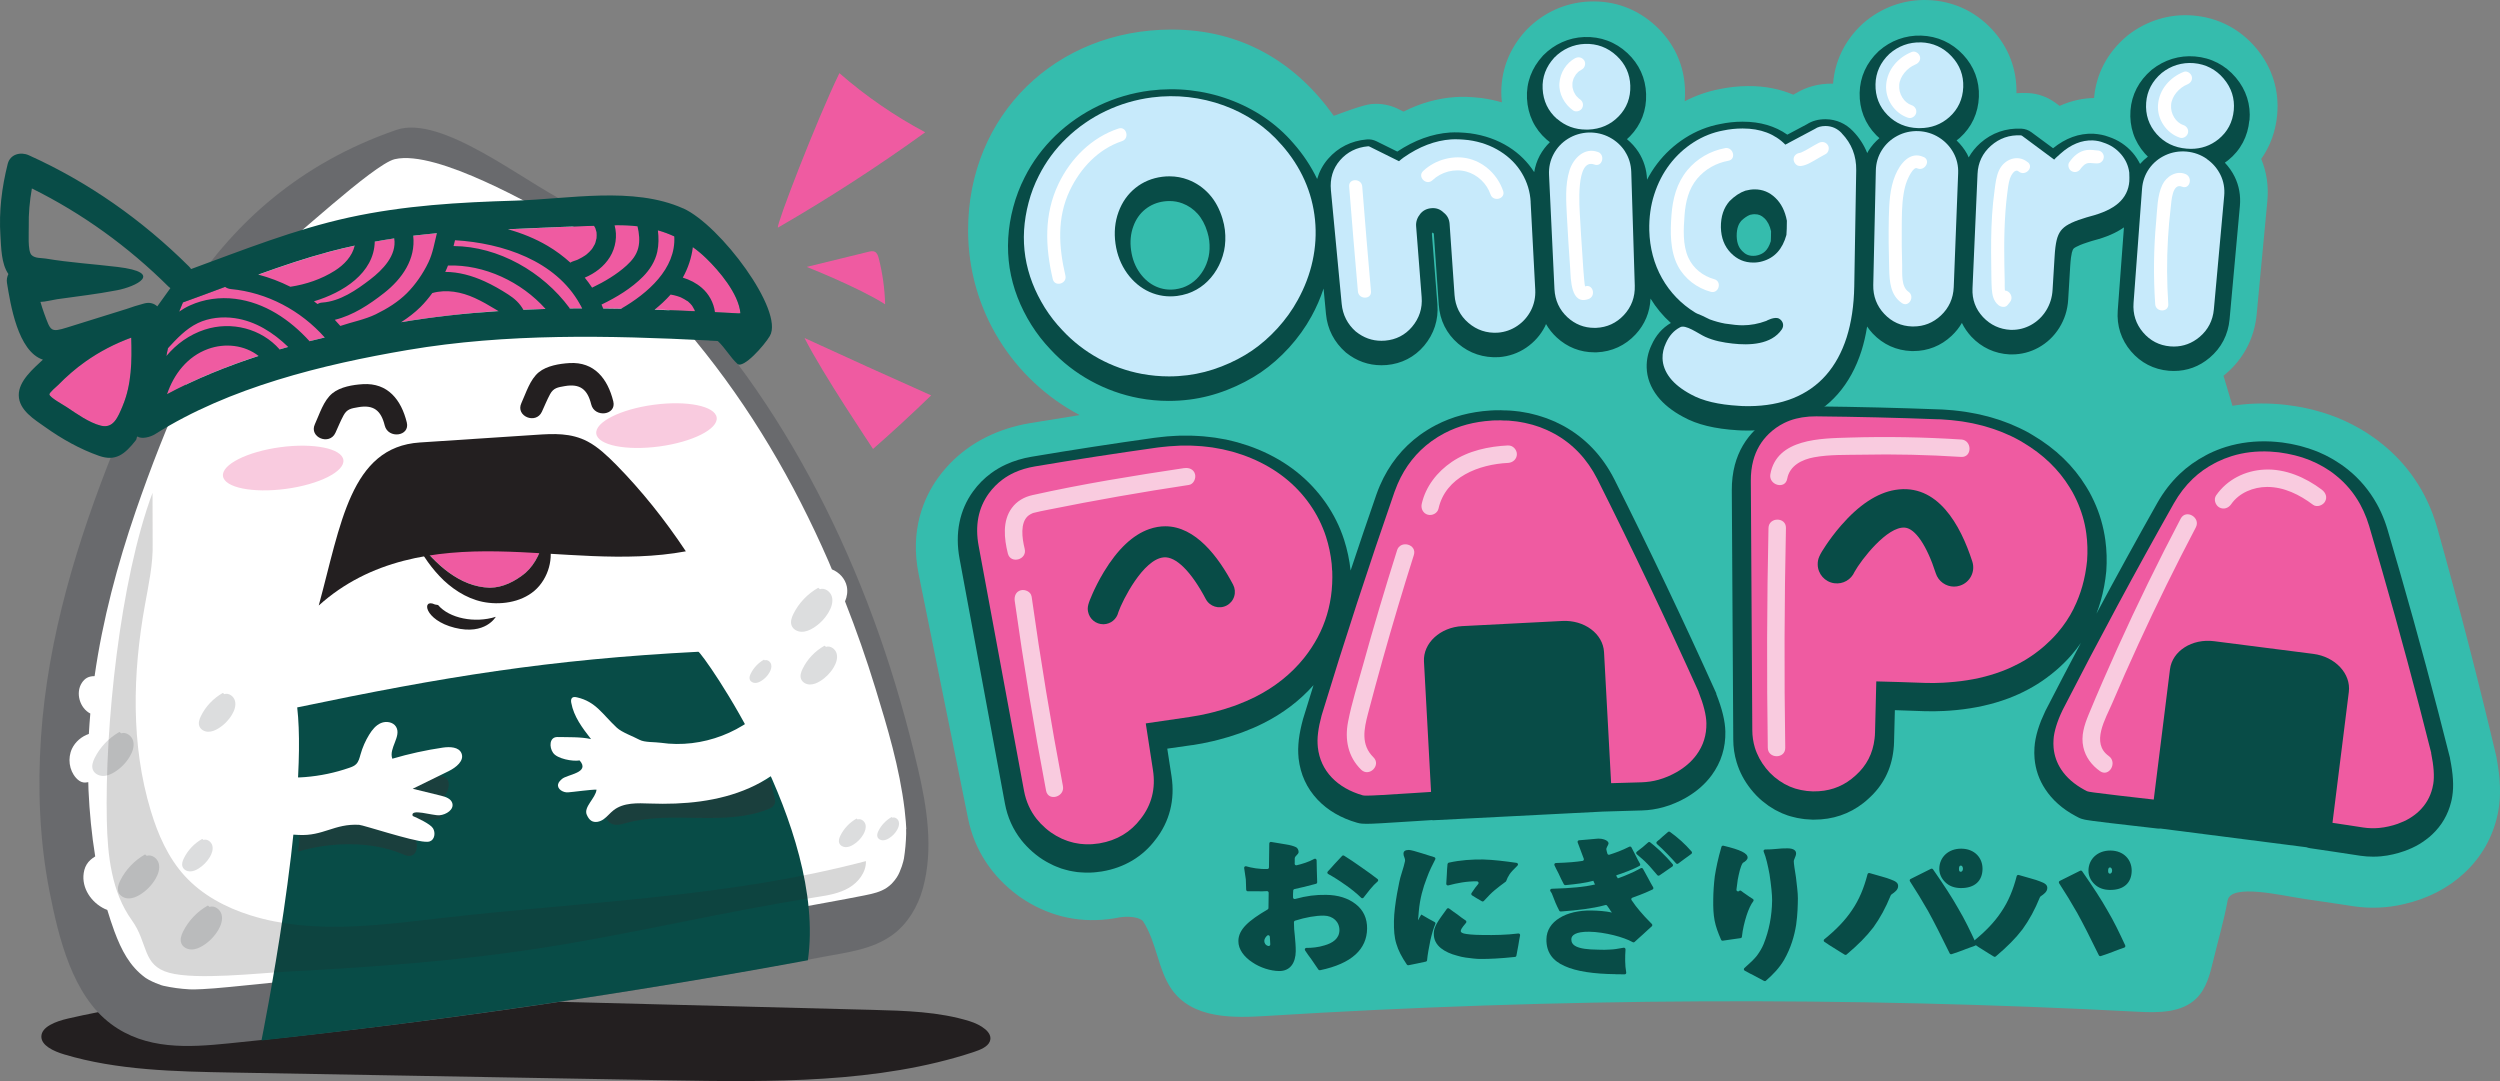 <svg width="111" height="48" viewBox="0 0 111 48" fill="none" xmlns="http://www.w3.org/2000/svg">
<rect x="0" y="0" width="111" height="48" fill="#808080" stroke="none"/>
<path d="M110.851 33.658C110.847 33.638 110.844 33.62 110.84 33.6C110.038 30.202 109.16 26.807 108.208 23.416C108.208 23.412 108.206 23.407 108.203 23.405C107.978 22.614 107.64 21.893 107.193 21.245C106.809 20.686 106.347 20.184 105.804 19.742C105.73 19.681 105.656 19.623 105.58 19.565C105.511 19.514 105.442 19.462 105.372 19.413C105.366 19.409 105.359 19.404 105.352 19.4C104.586 18.861 103.726 18.466 102.783 18.218C102.774 18.218 102.767 18.214 102.758 18.212C102.68 18.191 102.599 18.171 102.521 18.153C102.501 18.149 102.483 18.144 102.463 18.14C102.394 18.124 102.322 18.111 102.253 18.095C102.222 18.089 102.193 18.082 102.161 18.077C102.101 18.066 102.039 18.055 101.976 18.046C101.936 18.04 101.896 18.033 101.853 18.026C101.799 18.017 101.744 18.01 101.69 18.004C101.654 17.999 101.621 17.992 101.585 17.988C101.556 17.984 101.527 17.981 101.496 17.977C101.451 17.972 101.406 17.968 101.359 17.963C101.301 17.957 101.243 17.95 101.187 17.946C101.187 17.946 101.187 17.946 101.185 17.946C100.474 17.888 99.786 17.912 99.12 18.017C98.989 17.573 98.855 17.128 98.723 16.684C98.752 16.661 98.778 16.639 98.805 16.616C99.614 15.935 100.097 15.013 100.197 13.949C100.356 12.272 100.515 10.594 100.671 8.917C100.731 8.267 100.64 7.641 100.398 7.056C100.796 6.495 101.038 5.836 101.105 5.11C101.207 4.02 100.888 2.997 100.182 2.149C99.465 1.291 98.499 0.786 97.389 0.69C96.859 0.645 96.336 0.699 95.834 0.855C95.34 1.007 94.879 1.248 94.468 1.574C94.448 1.59 94.426 1.608 94.406 1.626C93.563 2.343 93.07 3.285 92.976 4.351C92.542 4.36 92.013 4.445 91.447 4.702C91.387 4.657 91.327 4.612 91.266 4.568C90.911 4.306 90.489 4.154 90.049 4.132C89.872 4.123 89.7 4.125 89.53 4.139C89.553 3.073 89.18 2.097 88.447 1.306C87.685 0.487 86.693 0.038 85.58 0.002C85.05 -0.014 84.53 0.069 84.036 0.252C83.551 0.431 83.106 0.699 82.713 1.045C82.693 1.063 82.673 1.081 82.655 1.099C81.9 1.816 81.466 2.718 81.388 3.714C81.37 3.714 81.352 3.714 81.332 3.714C80.758 3.71 80.215 3.853 79.752 4.134C79.708 4.157 79.663 4.181 79.621 4.204C79.075 3.973 78.412 3.815 77.61 3.822C77.192 3.824 76.774 3.869 76.365 3.953C75.822 4.056 75.297 4.239 74.801 4.496C74.814 4.329 74.821 4.161 74.814 3.989C74.781 2.897 74.336 1.921 73.532 1.168C72.714 0.404 71.695 0.022 70.58 0.067C70.051 0.087 69.537 0.207 69.056 0.424C68.585 0.636 68.16 0.936 67.792 1.309C67.774 1.326 67.756 1.347 67.738 1.367C66.981 2.195 66.61 3.21 66.663 4.297C66.668 4.38 66.674 4.463 66.683 4.545C66.402 4.463 66.114 4.4 65.814 4.358C65.796 4.355 65.781 4.353 65.763 4.351C65.323 4.3 64.945 4.286 64.608 4.311C63.825 4.364 63.057 4.581 62.317 4.956C62.241 4.918 62.165 4.88 62.089 4.842C61.721 4.659 61.309 4.583 60.901 4.619C60.525 4.65 59.556 5.021 59.22 5.144C57.538 2.778 55.14 1.313 52.017 1.313C46.891 1.313 42.983 5.097 42.983 10.221C42.983 13.784 44.992 16.876 47.939 18.43C47.201 18.547 46.466 18.665 45.729 18.788C44.31 19.027 43.103 19.637 42.205 20.555C41.998 20.767 41.807 20.995 41.633 21.238C41.019 22.098 40.389 23.539 40.789 25.496C41.522 29.11 42.252 32.724 42.981 36.338C43.264 37.741 44.051 38.927 45.231 39.785C45.246 39.796 45.264 39.807 45.28 39.821C45.293 39.83 45.309 39.841 45.325 39.85C45.387 39.892 45.452 39.937 45.517 39.977C46.703 40.725 48.039 41 49.427 40.781C49.447 40.779 49.467 40.777 49.487 40.772C50.126 40.623 50.649 40.743 50.759 40.915C51.357 41.849 51.411 43.037 52.012 43.911C52.948 45.267 54.814 45.197 56.264 45.106C69.123 44.306 82.027 44.244 94.893 44.92C95.818 44.97 96.861 44.979 97.521 44.328C97.961 43.893 98.124 43.259 98.267 42.656C98.479 41.764 98.743 40.884 98.906 39.982C99.047 39.206 101.346 39.772 102.289 39.908C103.469 40.078 104.347 40.216 104.505 40.239C105.247 40.348 105.998 40.317 106.738 40.142C107.794 39.899 108.697 39.434 109.426 38.753C109.475 38.706 109.524 38.661 109.571 38.612C110.277 37.9 110.748 37 110.927 35.994C111.046 35.333 111.021 34.567 110.847 33.651L110.851 33.658Z" fill="#35BCAD"/>
<path d="M76.209 30.801C76.209 30.801 76.202 30.785 76.2 30.779C76.197 30.772 76.193 30.765 76.191 30.759C74.765 27.593 73.246 24.406 71.677 21.283C71.148 20.24 70.386 19.44 69.411 18.906C69.405 18.902 69.396 18.897 69.389 18.895C69.275 18.833 69.161 18.777 69.049 18.725C69.014 18.71 68.976 18.694 68.947 18.683L68.877 18.654C68.808 18.625 68.739 18.596 68.665 18.569C68.625 18.553 68.582 18.54 68.549 18.531L68.469 18.504C68.404 18.482 68.341 18.462 68.276 18.444C68.232 18.43 68.185 18.419 68.147 18.41L68.062 18.388C67.999 18.372 67.939 18.357 67.876 18.343C67.832 18.334 67.785 18.326 67.74 18.319L67.653 18.303C67.59 18.292 67.53 18.281 67.47 18.272C67.421 18.265 67.369 18.261 67.325 18.256L67.228 18.245C67.17 18.238 67.11 18.232 67.052 18.23C67.001 18.225 66.949 18.225 66.902 18.223H66.82C66.757 18.216 66.694 18.214 66.632 18.214C66.583 18.214 66.529 18.214 66.48 18.216H66.379C66.33 18.218 66.281 18.221 66.23 18.223L66.167 18.227C65.731 18.254 65.307 18.323 64.909 18.428C64.505 18.535 64.114 18.687 63.752 18.875C63.508 19.002 63.273 19.148 63.05 19.308C62.266 19.878 61.667 20.635 61.269 21.556C61.213 21.683 61.162 21.817 61.113 21.955C60.724 23.075 60.342 24.2 59.967 25.331C59.915 24.861 59.819 24.406 59.681 23.977C59.634 23.829 59.58 23.682 59.522 23.539C59.289 22.965 58.968 22.427 58.57 21.938C57.775 20.959 56.713 20.235 55.415 19.786C55.259 19.733 55.1 19.684 54.941 19.639C54.901 19.628 54.859 19.619 54.827 19.61L54.756 19.592C54.655 19.565 54.553 19.541 54.447 19.518C54.401 19.509 54.351 19.5 54.309 19.494L54.204 19.476C54.117 19.46 54.03 19.445 53.943 19.431C53.891 19.425 53.837 19.418 53.791 19.413L53.679 19.4C53.596 19.389 53.511 19.38 53.429 19.373C53.373 19.369 53.317 19.364 53.263 19.362L53.147 19.355C53.067 19.351 52.984 19.346 52.904 19.344C52.845 19.344 52.785 19.344 52.727 19.344H52.667H52.6C52.524 19.344 52.448 19.344 52.37 19.344C52.311 19.344 52.251 19.349 52.184 19.353L52.068 19.36C51.99 19.364 51.909 19.369 51.831 19.375C51.766 19.38 51.699 19.389 51.637 19.395L51.511 19.409C51.456 19.413 51.398 19.42 51.335 19.429L51.23 19.442C49.425 19.695 47.597 19.976 45.798 20.28C45.394 20.349 45.014 20.463 44.672 20.62C44.435 20.727 44.212 20.859 44.008 21.008C43.7 21.234 43.427 21.509 43.202 21.821C42.601 22.65 42.395 23.682 42.605 24.806C43.271 28.386 43.95 32.047 44.62 35.682C44.732 36.287 44.978 36.832 45.349 37.304C45.494 37.487 45.662 37.661 45.845 37.822C45.939 37.904 46.035 37.98 46.151 38.065C46.252 38.135 46.354 38.202 46.453 38.257C46.489 38.278 46.524 38.298 46.54 38.304L46.578 38.324C46.645 38.36 46.712 38.396 46.783 38.427C46.821 38.445 46.862 38.461 46.884 38.47L46.942 38.492C47.002 38.517 47.06 38.541 47.114 38.559C47.159 38.575 47.206 38.588 47.235 38.595L47.306 38.615C47.362 38.63 47.416 38.646 47.476 38.659C47.519 38.668 47.563 38.677 47.597 38.682L47.659 38.693C47.715 38.704 47.771 38.713 47.829 38.72C47.878 38.727 47.925 38.729 47.961 38.731L48.028 38.735C48.084 38.74 48.14 38.744 48.191 38.744C48.2 38.744 48.229 38.744 48.238 38.744C48.272 38.744 48.305 38.744 48.327 38.744H48.392C48.448 38.744 48.504 38.74 48.564 38.735C48.609 38.731 48.654 38.727 48.692 38.722L48.759 38.713C48.808 38.709 48.857 38.702 48.908 38.695L48.946 38.688C49.918 38.525 50.738 38.034 51.301 37.283C51.929 36.486 52.175 35.514 52.017 34.473L51.827 33.24C52.195 33.187 52.564 33.133 52.933 33.082H52.955C53.243 33.037 53.54 32.981 53.84 32.91C53.925 32.89 54.01 32.87 54.086 32.849C54.407 32.767 54.727 32.671 55.035 32.561C55.084 32.543 55.133 32.526 55.18 32.508C55.498 32.389 55.804 32.258 56.088 32.114C56.961 31.677 57.71 31.107 58.32 30.421C58.163 30.924 58.005 31.429 57.853 31.931C57.766 32.251 57.703 32.552 57.669 32.829C57.661 32.903 57.654 32.974 57.649 33.046C57.638 33.193 57.636 33.336 57.643 33.466C57.645 33.537 57.652 33.607 57.658 33.676C57.699 34.027 57.788 34.359 57.929 34.663C58.069 34.971 58.264 35.255 58.503 35.508C58.952 35.981 59.542 36.325 60.25 36.528C60.395 36.573 60.541 36.578 60.675 36.578C60.952 36.578 61.457 36.548 62.831 36.459L63.6 36.41V36.421L71.161 36.035C71.561 36.021 71.912 36.01 72.191 36.004L72.913 35.983C73.23 35.974 73.545 35.925 73.853 35.84C74.034 35.789 74.218 35.727 74.394 35.648C74.475 35.613 74.555 35.577 74.631 35.539C74.709 35.501 74.785 35.459 74.861 35.416C75.328 35.148 75.713 34.811 76.005 34.411C76.106 34.272 76.197 34.125 76.273 33.975C76.352 33.823 76.416 33.665 76.466 33.499C76.566 33.18 76.613 32.838 76.606 32.485C76.597 32.019 76.463 31.467 76.197 30.799L76.209 30.801Z" fill="#084C47"/>
<path d="M108.782 33.662C108.78 33.651 108.777 33.638 108.773 33.627C108.091 30.91 107.352 28.165 106.574 25.462C106.387 24.81 106.197 24.16 106.004 23.506C105.924 23.237 105.826 22.978 105.714 22.735C105.656 22.61 105.596 22.489 105.531 22.375C105.204 21.785 104.773 21.272 104.248 20.849C104.145 20.767 104.038 20.686 103.926 20.61C103.897 20.59 103.868 20.573 103.839 20.555L103.792 20.523C103.728 20.481 103.661 20.436 103.593 20.398C103.558 20.376 103.52 20.356 103.482 20.336L103.419 20.302C103.361 20.269 103.301 20.238 103.243 20.209C103.202 20.188 103.16 20.171 103.12 20.153L103.051 20.121C102.995 20.095 102.937 20.07 102.878 20.045C102.834 20.027 102.791 20.012 102.747 19.996L102.671 19.969C102.615 19.947 102.557 19.927 102.501 19.909C102.456 19.893 102.409 19.88 102.362 19.869L102.282 19.844C102.224 19.826 102.168 19.811 102.108 19.795C102.063 19.784 102.016 19.773 101.971 19.764L101.882 19.744C101.824 19.73 101.768 19.719 101.705 19.706C101.658 19.697 101.609 19.69 101.56 19.683L101.466 19.668C101.419 19.659 101.372 19.652 101.323 19.645L101.261 19.639C101.12 19.623 100.979 19.61 100.841 19.603C100.139 19.567 99.464 19.648 98.834 19.842C98.582 19.92 98.331 20.019 98.088 20.137C98.048 20.157 98.01 20.177 97.972 20.197L97.936 20.217C97.507 20.443 97.118 20.72 96.778 21.044C96.589 21.225 96.408 21.426 96.24 21.642C96.077 21.855 95.923 22.085 95.784 22.331C94.87 23.95 93.968 25.592 93.083 27.245C93.083 27.243 93.083 27.24 93.085 27.238C93.228 26.869 93.34 26.474 93.418 26.063C93.418 26.059 93.422 26.043 93.422 26.039L93.429 26.005C93.467 25.802 93.496 25.592 93.519 25.362C93.552 24.893 93.539 24.43 93.478 23.986C93.458 23.836 93.431 23.684 93.4 23.539C93.338 23.244 93.253 22.951 93.148 22.67C93.094 22.529 93.036 22.386 92.973 22.252C92.911 22.116 92.839 21.978 92.766 21.841C92.728 21.774 92.687 21.707 92.647 21.642L92.623 21.602C92.062 20.684 91.268 19.92 90.267 19.328L90.227 19.304C90.189 19.281 90.153 19.259 90.115 19.237C89.975 19.156 89.827 19.08 89.675 19.009C89.639 18.993 89.606 18.978 89.57 18.962L89.505 18.933C89.412 18.89 89.318 18.848 89.222 18.81C89.179 18.792 89.135 18.777 89.09 18.761L89.001 18.727C88.918 18.696 88.837 18.665 88.752 18.638C88.703 18.622 88.654 18.607 88.605 18.593L88.498 18.56C88.422 18.538 88.346 18.513 88.268 18.493C88.216 18.48 88.163 18.466 88.109 18.455L88.002 18.428C87.924 18.41 87.845 18.39 87.767 18.375C87.711 18.363 87.653 18.352 87.595 18.343L87.486 18.323C87.41 18.31 87.331 18.294 87.253 18.283C87.193 18.274 87.132 18.267 87.072 18.258L86.963 18.245C86.885 18.236 86.806 18.225 86.726 18.218C86.661 18.212 86.596 18.207 86.531 18.203L86.409 18.194C86.353 18.189 86.297 18.185 86.239 18.182L86.073 18.176C84.277 18.107 82.454 18.064 80.655 18.044C80.532 18.044 80.411 18.046 80.293 18.055L80.224 18.062C79.98 18.082 79.748 18.12 79.533 18.176C79.292 18.238 79.062 18.323 78.845 18.43C78.519 18.591 78.217 18.803 77.951 19.06C77.502 19.494 77.192 20.025 77.028 20.64C76.935 20.988 76.89 21.37 76.892 21.77C76.917 25.458 76.937 29.143 76.957 32.829C76.957 33.18 77.008 33.522 77.107 33.846C77.14 33.955 77.178 34.062 77.221 34.167C77.39 34.578 77.643 34.962 77.974 35.311C77.985 35.322 77.994 35.333 78.005 35.342C78.083 35.42 78.164 35.496 78.244 35.563C78.273 35.588 78.3 35.61 78.338 35.635L78.358 35.65C78.412 35.693 78.465 35.735 78.525 35.778C78.557 35.8 78.588 35.818 78.639 35.849L78.666 35.867C78.716 35.898 78.767 35.93 78.816 35.959C78.852 35.979 78.89 35.997 78.946 36.023L78.972 36.037C79.024 36.061 79.073 36.088 79.127 36.111C79.167 36.128 79.207 36.142 79.247 36.157L79.294 36.175C79.346 36.196 79.397 36.216 79.453 36.231C79.495 36.245 79.538 36.256 79.58 36.265L79.634 36.278C79.685 36.291 79.734 36.305 79.79 36.316C79.833 36.325 79.877 36.332 79.92 36.338L79.976 36.347C80.029 36.356 80.083 36.365 80.132 36.37C80.177 36.374 80.224 36.379 80.271 36.379L80.329 36.383C80.373 36.388 80.418 36.39 80.465 36.392H80.505C80.521 36.392 80.534 36.392 80.55 36.392C81.374 36.392 82.107 36.144 82.731 35.657C82.813 35.592 82.894 35.525 82.956 35.465C83.6 34.891 83.975 34.163 84.071 33.298C84.085 33.182 84.094 33.064 84.096 32.945L84.132 31.531C84.563 31.545 84.994 31.558 85.425 31.576C85.714 31.587 86.013 31.583 86.319 31.567C86.404 31.563 86.491 31.556 86.567 31.552C87.401 31.493 88.18 31.344 88.88 31.111C88.983 31.078 89.083 31.042 89.184 31.004C89.483 30.89 89.774 30.759 90.048 30.611C90.326 30.464 90.594 30.296 90.844 30.113C91.011 29.992 91.177 29.86 91.333 29.724C91.568 29.519 91.789 29.298 91.988 29.067C92.133 28.9 92.267 28.724 92.392 28.543C91.861 29.548 91.333 30.555 90.815 31.565C90.748 31.706 90.685 31.849 90.629 31.985C90.6 32.054 90.576 32.123 90.551 32.193C90.451 32.474 90.384 32.742 90.35 32.99C90.341 33.057 90.334 33.124 90.33 33.189C90.319 33.354 90.321 33.519 90.334 33.678C90.377 34.167 90.535 34.625 90.808 35.038C91.123 35.519 91.577 35.921 92.153 36.229L92.178 36.242C92.214 36.263 92.252 36.283 92.287 36.3C92.386 36.35 92.48 36.374 92.564 36.392C92.591 36.397 92.62 36.403 92.665 36.41L92.922 36.448C93.313 36.502 93.956 36.575 94.77 36.669L95.795 36.787C95.838 36.792 95.882 36.792 95.925 36.787L102.407 37.618C102.461 37.639 102.516 37.652 102.572 37.661C102.952 37.717 103.299 37.766 103.6 37.813L104.805 37.996C104.99 38.023 105.178 38.036 105.365 38.036C105.484 38.036 105.6 38.032 105.718 38.02C105.899 38.003 106.083 37.974 106.261 37.931C106.429 37.893 106.592 37.844 106.746 37.79C106.985 37.706 107.211 37.603 107.417 37.48C107.513 37.422 107.609 37.357 107.712 37.281C107.821 37.201 107.913 37.123 107.995 37.044C108.411 36.651 108.69 36.171 108.829 35.612C108.851 35.528 108.869 35.44 108.882 35.349C108.954 34.907 108.92 34.359 108.78 33.671L108.782 33.662Z" fill="#084C47"/>
<path d="M14.009 44.206C10.302 44.06 6.568 44.407 3.016 45.224C2.475 45.349 1.834 45.59 1.836 46.028C1.838 46.422 2.372 46.672 2.848 46.815C5.201 47.523 7.779 47.576 10.3 47.621C16.748 47.735 23.195 47.849 29.643 47.965C34.242 48.045 39.001 48.106 43.226 46.712C43.523 46.614 43.847 46.484 43.946 46.245C44.111 45.845 43.553 45.497 43.048 45.34C41.689 44.918 40.197 44.876 38.737 44.838C30.501 44.626 22.265 44.413 14.029 44.201" fill="#231F20"/>
<path d="M40.748 34.091C40.279 32.087 39.711 30.104 39.03 28.167C37.671 24.312 35.857 20.606 33.567 17.287C32.438 15.651 31.183 14.126 29.822 12.71C28.432 11.267 26.91 9.855 25.15 8.981C23.192 8.01 19.59 5.086 17.608 5.765C8.841 8.776 6.41 16.57 5.049 19.978C3.436 24.017 2.119 28.288 1.82 32.731C1.666 35.014 1.757 37.346 2.202 39.599C2.609 41.655 3.217 44.183 4.924 45.461C6.477 46.625 8.369 46.506 10.139 46.328C12.364 46.104 14.585 45.856 16.804 45.581C21.242 45.034 25.666 44.391 30.076 43.647C32.235 43.283 34.391 42.897 36.541 42.486C37.6 42.285 38.737 42.164 39.642 41.498C40.292 41.02 40.755 40.256 40.976 39.445C41.456 37.694 41.159 35.836 40.748 34.087V34.091Z" fill="#696A6D"/>
<path d="M39.706 39.122C39.698 39.133 39.691 39.144 39.682 39.155C39.698 39.135 39.704 39.126 39.706 39.122Z" fill="white"/>
<path d="M40.239 36.812C40.234 36.705 40.227 36.595 40.219 36.488C40.205 36.307 40.187 36.126 40.165 35.945C39.937 34.071 39.407 32.318 38.869 30.562C38.469 29.257 38.018 27.968 37.519 26.702C37.611 26.492 37.645 26.262 37.598 26.034C37.526 25.692 37.258 25.406 36.936 25.279C36.885 25.158 36.838 25.038 36.784 24.917C35.238 21.372 33.319 18.1 30.885 15.136C29.679 13.666 28.425 12.352 26.962 11.142C26.249 10.552 25.552 10.056 24.736 9.678C23.858 9.272 19.425 6.625 17.528 7.067C16.578 7.288 12.744 10.907 12.389 11.048C11.922 11.45 11.491 11.885 11.126 12.323C9.947 13.737 9.048 15.348 8.282 17.01C7.433 18.855 6.689 20.767 6.023 22.703C5.216 25.058 4.557 27.515 4.2 30.021C4.084 30.021 3.97 30.037 3.867 30.093C3.771 30.144 3.693 30.227 3.634 30.318C3.342 30.765 3.543 31.442 4.01 31.681C3.983 31.983 3.963 32.284 3.945 32.586C3.623 32.697 3.342 32.934 3.196 33.242C3 33.66 3.067 34.196 3.377 34.54C3.462 34.634 3.57 34.719 3.695 34.739C3.769 34.752 3.844 34.741 3.92 34.728C3.925 34.844 3.925 34.96 3.929 35.078C3.974 36.057 4.068 37.047 4.227 38.025C4.077 38.117 3.943 38.226 3.849 38.38C3.755 38.532 3.715 38.711 3.704 38.889C3.67 39.555 4.153 40.169 4.765 40.404C4.861 40.723 4.964 41.038 5.078 41.349C5.393 42.193 5.757 42.892 6.43 43.393C6.477 43.424 6.486 43.433 6.459 43.417C6.51 43.448 6.564 43.48 6.617 43.509C6.711 43.558 6.807 43.605 6.903 43.645C6.986 43.681 7.071 43.712 7.156 43.741C7.178 43.748 7.239 43.766 7.25 43.768C7.634 43.853 8.012 43.904 8.4 43.926C8.45 43.926 8.481 43.929 8.497 43.929C8.552 43.929 8.608 43.929 8.666 43.929C8.774 43.929 8.881 43.922 8.988 43.917C9.165 43.909 9.343 43.897 9.52 43.882C9.991 43.844 10.463 43.795 10.932 43.748C12.02 43.641 13.106 43.527 14.194 43.406C16.368 43.167 18.538 42.903 20.705 42.617C24.993 42.052 29.268 41.396 33.526 40.647C34.603 40.457 35.678 40.263 36.753 40.064C37.3 39.962 37.848 39.865 38.391 39.754C38.755 39.68 39.092 39.606 39.376 39.414C39.45 39.365 39.522 39.303 39.586 39.242C39.609 39.222 39.718 39.088 39.7 39.115C39.738 39.066 39.776 39.017 39.812 38.963C39.812 38.965 39.854 38.894 39.881 38.847C39.906 38.798 39.944 38.72 39.941 38.722C39.977 38.637 40.011 38.548 40.042 38.461C40.064 38.393 40.084 38.326 40.102 38.259C40.109 38.233 40.127 38.152 40.134 38.123C40.192 37.757 40.225 37.391 40.234 37.017C40.234 36.986 40.234 36.819 40.232 36.807L40.239 36.812Z" fill="white"/>
<path d="M11.607 46.196C19.649 45.311 27.903 44.107 35.87 42.635C36.713 36.729 31.147 28.931 31.008 28.938C24.374 29.28 19.707 30.048 13.196 31.409C13.705 35.843 11.609 46.196 11.609 46.196H11.607Z" fill="#084C47"/>
<path d="M12.697 21.706C14.174 21.508 15.315 20.933 15.246 20.422C15.177 19.911 13.925 19.657 12.449 19.855C10.973 20.054 9.832 20.629 9.9 21.14C9.969 21.651 11.221 21.904 12.697 21.706Z" fill="#F9CBDF"/>
<path d="M29.272 19.823C30.748 19.625 31.889 19.05 31.821 18.539C31.752 18.027 30.5 17.774 29.023 17.972C27.547 18.17 26.406 18.745 26.475 19.256C26.543 19.767 27.796 20.021 29.272 19.823Z" fill="#F9CBDF"/>
<path d="M21.754 26.095C22.348 26.088 22.887 25.8 23.333 25.436C23.8 25.013 24.051 24.43 24.178 23.783C24.178 23.783 24.198 23.78 24.221 23.776L18.538 24.01C19.336 25.038 20.404 26.059 21.754 26.095Z" fill="#EF5BA1"/>
<path d="M10.843 12.71C10.907 12.949 11.129 13.123 11.37 13.181C11.611 13.239 11.864 13.204 12.101 13.132C12.798 12.924 13.405 12.429 13.747 11.785C13.79 11.705 13.819 11.582 13.738 11.537C13.696 11.513 13.642 11.526 13.595 11.537C12.655 11.808 11.734 12.138 10.836 12.529" fill="#231F20"/>
<path d="M38.034 36.343C37.725 36.515 37.471 36.783 37.314 37.1C37.263 37.203 37.222 37.326 37.263 37.433C37.305 37.544 37.428 37.611 37.549 37.614C37.669 37.616 37.783 37.567 37.886 37.504C38.069 37.393 38.224 37.234 38.331 37.049C38.409 36.915 38.465 36.756 38.427 36.606C38.389 36.457 38.226 36.332 38.078 36.383" fill="#DCDDDE"/>
<path d="M39.589 36.276C39.338 36.417 39.13 36.636 39.003 36.892C38.961 36.977 38.927 37.076 38.961 37.163C38.994 37.254 39.097 37.308 39.193 37.31C39.289 37.312 39.385 37.272 39.468 37.221C39.618 37.129 39.743 37.002 39.83 36.85C39.895 36.74 39.939 36.611 39.908 36.488C39.877 36.365 39.743 36.265 39.624 36.305" fill="#DCDDDE"/>
<path d="M33.92 29.289C33.67 29.429 33.462 29.648 33.335 29.905C33.292 29.99 33.259 30.088 33.292 30.175C33.326 30.267 33.428 30.321 33.525 30.323C33.621 30.325 33.717 30.285 33.799 30.233C33.949 30.142 34.074 30.015 34.161 29.863C34.226 29.753 34.271 29.624 34.24 29.501C34.208 29.378 34.074 29.277 33.956 29.318" fill="#DCDDDE"/>
<path d="M6.443 37.935C5.97 38.201 5.579 38.612 5.337 39.099C5.259 39.258 5.197 39.446 5.259 39.611C5.324 39.783 5.514 39.886 5.699 39.89C5.885 39.895 6.061 39.819 6.218 39.723C6.499 39.551 6.736 39.307 6.904 39.023C7.024 38.818 7.109 38.572 7.051 38.342C6.993 38.112 6.741 37.922 6.515 37.998" fill="#DCDDDE"/>
<path d="M9.232 40.203C8.758 40.468 8.367 40.88 8.126 41.366C8.048 41.525 7.985 41.713 8.048 41.878C8.112 42.05 8.302 42.153 8.488 42.157C8.673 42.162 8.85 42.086 9.006 41.99C9.288 41.818 9.524 41.574 9.692 41.291C9.813 41.085 9.898 40.839 9.84 40.609C9.781 40.379 9.529 40.189 9.303 40.265" fill="#DCDDDE"/>
<path d="M36.331 26.097C35.857 26.363 35.466 26.773 35.225 27.261C35.147 27.419 35.084 27.607 35.147 27.772C35.211 27.944 35.401 28.047 35.587 28.051C35.772 28.056 35.949 27.98 36.105 27.884C36.387 27.712 36.624 27.468 36.791 27.184C36.912 26.979 36.997 26.733 36.939 26.503C36.88 26.273 36.628 26.083 36.402 26.159" fill="#DCDDDE"/>
<path d="M8.979 37.248C8.628 37.444 8.34 37.748 8.164 38.108C8.106 38.226 8.059 38.362 8.106 38.485C8.153 38.612 8.293 38.688 8.43 38.691C8.566 38.693 8.698 38.637 8.812 38.566C9.019 38.438 9.194 38.259 9.319 38.05C9.408 37.898 9.471 37.717 9.428 37.547C9.386 37.377 9.198 37.236 9.033 37.292" fill="#DCDDDE"/>
<path d="M9.895 30.765C9.478 31 9.131 31.362 8.921 31.793C8.852 31.933 8.796 32.096 8.852 32.244C8.91 32.396 9.078 32.487 9.241 32.49C9.404 32.492 9.56 32.427 9.699 32.34C9.947 32.188 10.157 31.974 10.304 31.723C10.412 31.543 10.485 31.326 10.434 31.122C10.383 30.919 10.161 30.752 9.96 30.819" fill="#DCDDDE"/>
<path d="M36.61 28.668C36.192 28.902 35.846 29.264 35.636 29.695C35.567 29.836 35.511 29.999 35.567 30.146C35.625 30.298 35.792 30.39 35.956 30.392C36.119 30.394 36.275 30.329 36.414 30.242C36.662 30.09 36.872 29.876 37.019 29.626C37.126 29.445 37.2 29.228 37.149 29.025C37.097 28.822 36.876 28.654 36.675 28.721" fill="#DCDDDE"/>
<path d="M5.306 32.497C4.832 32.762 4.441 33.173 4.2 33.66C4.122 33.819 4.059 34.007 4.122 34.172C4.187 34.344 4.376 34.447 4.562 34.451C4.747 34.456 4.924 34.38 5.08 34.284C5.362 34.112 5.599 33.868 5.766 33.584C5.887 33.379 5.972 33.133 5.914 32.903C5.856 32.673 5.603 32.483 5.377 32.559" fill="#DCDDDE"/>
<path d="M32.796 13.914C32.823 13.914 32.848 13.909 32.874 13.907C32.796 13.036 31.92 12.013 31.353 11.466C30.249 10.4 28.895 9.973 27.375 10C25.356 10.034 23.322 10.159 21.302 10.235C19.048 10.317 16.849 10.59 14.662 11.171C12.434 11.763 10.293 12.652 8.126 13.427C7.547 14.733 7.221 16.188 7.188 17.624C10.389 15.855 14.244 14.908 17.776 14.309C22.723 13.472 27.8 13.641 32.796 13.912V13.914Z" fill="#EF5BA1"/>
<path d="M5.445 18.028C5.847 17.075 5.86 16.02 5.827 14.993C5.105 15.258 4.423 15.609 3.787 16.06C3.353 16.366 2.953 16.719 2.58 17.097C2.531 17.148 2.187 17.434 2.193 17.512C2.205 17.644 2.819 17.981 2.955 18.073C3.391 18.363 3.965 18.777 4.481 18.902C5.036 19.036 5.232 18.531 5.445 18.031V18.028Z" fill="#EF5BA1"/>
<path d="M30.329 9.252C28.11 8.262 25.253 8.839 22.88 8.908C20.375 8.982 17.953 9.12 15.495 9.656C13.086 10.184 10.794 11.099 8.483 11.946C8.456 11.903 8.425 11.863 8.385 11.825C6.316 9.772 3.941 8.093 1.279 6.893C0.918 6.73 0.453 6.842 0.343 7.275C0.08 8.321 -0.052 9.388 0.019 10.469C0.055 10.999 0.053 11.703 0.372 12.167C0.314 12.286 0.287 12.422 0.31 12.562C0.464 13.507 0.79 15.603 1.905 15.969C1.487 16.362 0.821 16.918 0.833 17.553C0.844 18.218 1.532 18.627 2.008 18.964C2.739 19.485 3.55 19.943 4.399 20.24C5.145 20.501 5.543 20.16 6.019 19.563C6.099 19.462 6.03 19.483 6.099 19.378C6.282 19.507 6.667 19.416 6.897 19.27C10.17 17.202 14.337 16.179 18.114 15.538C22.5 14.794 27.013 14.892 31.46 15.116C31.471 15.129 31.86 15.133 31.873 15.145C32.197 15.446 32.414 15.851 32.738 16.154C32.995 16.393 33.931 15.344 34.181 14.917C34.831 13.811 31.978 9.985 30.327 9.248L30.329 9.252ZM30.524 13.364C30.481 13.313 30.537 13.376 30.55 13.387C30.586 13.416 30.62 13.449 30.651 13.483C30.673 13.507 30.698 13.543 30.725 13.568C30.725 13.568 30.725 13.57 30.727 13.572C30.738 13.59 30.749 13.608 30.76 13.626C30.785 13.664 30.807 13.704 30.827 13.746C30.827 13.751 30.832 13.758 30.836 13.764C30.839 13.771 30.841 13.778 30.843 13.782C30.848 13.793 30.85 13.807 30.854 13.82C30.258 13.793 29.661 13.769 29.064 13.749C29.319 13.545 29.558 13.324 29.775 13.079C29.824 13.087 29.871 13.096 29.92 13.107C30.016 13.13 30.11 13.157 30.202 13.192C30.217 13.199 30.287 13.233 30.224 13.201C30.162 13.168 30.231 13.206 30.247 13.213C30.291 13.233 30.334 13.255 30.376 13.28C30.419 13.304 30.461 13.329 30.501 13.358C30.519 13.369 30.564 13.42 30.521 13.371L30.524 13.364ZM27.576 13.708C27.311 13.704 27.047 13.699 26.781 13.697C26.756 13.639 26.734 13.581 26.707 13.523C27.375 13.201 28.039 12.799 28.553 12.279C28.852 11.975 29.091 11.6 29.183 11.18C29.25 10.863 29.25 10.543 29.21 10.226C29.46 10.297 29.703 10.387 29.938 10.496C30.021 11.935 28.752 13.029 27.576 13.708ZM28.305 10.047C28.378 10.362 28.419 10.693 28.338 11.01C28.258 11.327 28.061 11.568 27.824 11.785C27.38 12.189 26.837 12.509 26.289 12.772C26.189 12.618 26.079 12.471 25.963 12.328C26.415 12.136 26.819 11.836 27.08 11.412C27.337 10.997 27.418 10.472 27.288 10.003C27.315 10.003 27.344 10.003 27.371 10C27.69 9.996 28.001 10.011 28.302 10.047H28.305ZM26.493 10.353C26.493 10.338 26.49 10.326 26.488 10.318C26.493 10.333 26.495 10.349 26.493 10.353ZM26.377 10.027C26.377 10.027 26.381 10.038 26.383 10.043C26.399 10.067 26.412 10.092 26.426 10.117C26.43 10.123 26.432 10.13 26.435 10.137C26.452 10.186 26.468 10.235 26.479 10.286C26.479 10.291 26.484 10.302 26.486 10.313C26.486 10.315 26.486 10.318 26.486 10.322C26.486 10.333 26.486 10.344 26.488 10.355C26.493 10.414 26.493 10.469 26.488 10.527C26.488 10.543 26.488 10.561 26.486 10.579C26.486 10.583 26.484 10.588 26.479 10.601C26.466 10.657 26.455 10.713 26.437 10.769C26.428 10.796 26.417 10.822 26.408 10.847C26.408 10.849 26.405 10.851 26.401 10.856C26.372 10.905 26.347 10.956 26.316 11.005C26.305 11.023 26.292 11.043 26.278 11.061C26.278 11.064 26.278 11.064 26.274 11.066C26.236 11.106 26.202 11.149 26.162 11.189C26.122 11.229 26.081 11.265 26.039 11.3C26.035 11.305 26.026 11.309 26.017 11.316C26.021 11.314 26.026 11.309 26.032 11.305C26.015 11.318 25.997 11.332 25.979 11.343C25.887 11.405 25.789 11.461 25.686 11.51C25.682 11.513 25.673 11.517 25.666 11.521C25.666 11.521 25.659 11.524 25.65 11.528C25.639 11.533 25.63 11.537 25.619 11.542C25.561 11.564 25.503 11.584 25.445 11.602C25.402 11.615 25.364 11.635 25.326 11.662C25.016 11.383 24.676 11.128 24.312 10.914C23.758 10.588 23.163 10.351 22.551 10.179C23.825 10.123 25.098 10.063 26.372 10.025L26.377 10.027ZM23.237 13.753C23.081 13.472 22.853 13.259 22.571 13.079C22.232 12.86 21.879 12.656 21.51 12.489C20.96 12.239 20.366 12.073 19.769 12.073C19.814 11.979 19.854 11.886 19.89 11.79C21.501 11.734 23.15 12.515 24.223 13.717C23.894 13.726 23.566 13.737 23.237 13.753ZM16.704 13.945C16.19 14.195 15.642 14.291 15.111 14.472C15.03 14.379 14.95 14.289 14.865 14.2C15.678 14.001 16.402 13.521 17.059 13.005C17.852 12.382 18.467 11.504 18.346 10.467C18.697 10.425 19.045 10.387 19.398 10.355C19.289 10.793 19.215 11.247 19.021 11.651C18.786 12.143 18.447 12.638 18.06 13.023C17.673 13.407 17.191 13.706 16.701 13.945H16.704ZM16.637 10.731C16.925 10.677 17.213 10.628 17.504 10.586C17.624 11.341 16.985 11.988 16.44 12.406C15.826 12.877 15.102 13.38 14.306 13.434C14.228 13.438 14.156 13.463 14.094 13.498C14.043 13.458 13.991 13.418 13.94 13.378C15.231 12.991 16.605 12.129 16.639 10.731H16.637ZM15.747 10.909C15.642 11.376 15.278 11.761 14.858 12.024C14.264 12.399 13.589 12.625 12.896 12.732H12.892C12.438 12.504 11.96 12.323 11.468 12.192C12.521 11.812 13.58 11.454 14.661 11.166C15.023 11.07 15.385 10.985 15.75 10.905L15.747 10.909ZM9.994 12.739C10.067 12.793 10.157 12.826 10.253 12.835C11.86 12.987 13.352 13.784 14.418 14.984C14.192 15.037 13.969 15.093 13.743 15.149C12.869 14.189 11.752 13.431 10.441 13.268C9.757 13.183 9.057 13.277 8.43 13.563C8.262 13.639 8.103 13.733 7.954 13.836C8.007 13.699 8.063 13.561 8.121 13.427C8.747 13.204 9.368 12.969 9.991 12.737L9.994 12.739ZM12.414 15.513C11.605 14.591 10.277 14.249 9.091 14.635C8.405 14.859 7.829 15.277 7.386 15.808C7.408 15.692 7.429 15.578 7.455 15.464C7.849 15.037 8.253 14.6 8.785 14.345C9.285 14.106 9.875 14.048 10.421 14.126C11.345 14.258 12.136 14.767 12.796 15.404C12.668 15.44 12.541 15.475 12.414 15.513ZM11.482 15.804C10.067 16.264 8.696 16.82 7.417 17.503C7.717 16.612 8.32 15.826 9.236 15.495C9.998 15.218 10.863 15.321 11.482 15.804ZM5.444 18.029C5.232 18.529 5.036 19.036 4.481 18.9C3.965 18.774 3.391 18.361 2.955 18.071C2.819 17.979 2.202 17.644 2.193 17.51C2.187 17.43 2.531 17.144 2.58 17.095C2.951 16.717 3.353 16.364 3.787 16.058C4.423 15.607 5.107 15.256 5.827 14.991C5.86 16.018 5.847 17.075 5.444 18.026V18.029ZM5.576 13.731C4.712 14.001 3.847 14.269 2.984 14.539C2.236 14.774 2.251 14.696 1.965 13.927C1.901 13.755 1.847 13.579 1.796 13.405C1.986 13.405 2.35 13.313 2.531 13.286C3.657 13.123 4.186 13.079 5.201 12.886C6.014 12.732 7.333 12.107 5.219 11.852C4.144 11.723 3.103 11.66 2.035 11.481C1.838 11.448 1.548 11.479 1.396 11.318C1.221 11.133 1.284 10.302 1.277 10.061C1.264 9.484 1.317 8.926 1.416 8.367C3.668 9.484 5.692 10.95 7.484 12.728C7.511 12.755 7.538 12.772 7.565 12.793L6.984 13.603C6.848 13.476 6.651 13.409 6.41 13.472C6.128 13.545 5.851 13.635 5.579 13.731H5.576ZM17.812 14.305C18.12 14.106 18.413 13.885 18.67 13.63C18.858 13.443 19.032 13.233 19.195 13.011C19.825 12.835 20.486 12.962 21.076 13.23C21.389 13.373 21.689 13.543 21.981 13.722C22.028 13.751 22.08 13.782 22.133 13.813C20.685 13.907 19.244 14.063 17.814 14.305H17.812ZM25.297 13.697C25.291 13.686 25.286 13.673 25.277 13.662C24.104 12.078 22.14 10.938 20.138 10.925C20.158 10.838 20.18 10.753 20.203 10.666C22.321 10.793 24.669 11.575 25.742 13.496C25.749 13.51 25.753 13.523 25.76 13.534C25.767 13.545 25.773 13.554 25.782 13.563C25.805 13.606 25.825 13.65 25.847 13.693C25.664 13.693 25.48 13.693 25.299 13.695L25.297 13.697ZM32.796 13.914C32.445 13.896 32.094 13.876 31.744 13.858C31.692 13.445 31.473 13.047 31.16 12.779C30.908 12.562 30.622 12.419 30.316 12.326C30.55 11.908 30.704 11.446 30.763 10.974C30.966 11.119 31.163 11.283 31.352 11.466C31.92 12.013 32.796 13.038 32.874 13.907C32.847 13.907 32.823 13.912 32.796 13.914Z" fill="#084C47"/>
<path d="M26.023 11.318C25.99 11.341 26.006 11.332 26.023 11.318V11.318Z" fill="#084C47"/>
<path d="M24.261 23.77L24.218 23.776C24.198 23.779 24.175 23.783 24.175 23.783C24.048 24.433 23.798 25.016 23.331 25.436C22.884 25.802 22.346 26.088 21.751 26.095C20.399 26.059 19.334 25.038 18.536 24.011C18.531 24.004 18.525 23.997 18.52 23.991L18.485 24.013L18.449 24.035C18.764 24.668 19.175 25.262 19.702 25.769C20.25 26.28 20.936 26.685 21.709 26.765C22.5 26.854 23.416 26.647 23.948 26.008C24.488 25.36 24.6 24.44 24.261 23.77Z" fill="#231F20"/>
<path d="M19.45 26.863C19.944 27.451 21.081 27.683 22.013 27.386C22.013 27.386 21.555 28.215 20.189 27.873C18.824 27.531 18.708 26.548 19.311 26.839" fill="#231F20"/>
<path d="M14.152 26.885C16.424 24.839 19.294 24.433 22.087 24.482C24.882 24.531 27.72 24.986 30.452 24.479C29.509 23.059 28.475 21.772 27.369 20.646C26.966 20.238 26.549 19.844 26.095 19.605C25.349 19.21 24.564 19.255 23.805 19.306C22.084 19.42 20.362 19.534 18.641 19.646C15.555 19.849 15.133 23.293 14.152 26.885Z" fill="#231F20"/>
<path d="M14.892 19.219C15.012 18.96 15.119 18.688 15.256 18.438C15.41 18.156 15.598 18.134 15.904 18.08C16.59 17.959 16.918 18.227 17.081 18.889C17.231 19.501 18.214 19.376 18.062 18.757C17.816 17.759 17.224 16.988 16.109 17.057C15.669 17.084 15.113 17.175 14.76 17.461C14.362 17.783 14.188 18.388 13.98 18.837C13.712 19.416 14.626 19.793 14.892 19.219Z" fill="#231F20"/>
<path d="M24.059 18.283C24.18 18.024 24.287 17.752 24.423 17.502C24.578 17.22 24.765 17.198 25.071 17.144C25.757 17.023 26.086 17.291 26.249 17.953C26.399 18.565 27.382 18.44 27.23 17.821C26.984 16.822 26.392 16.052 25.277 16.121C24.837 16.148 24.28 16.239 23.927 16.525C23.53 16.847 23.355 17.452 23.148 17.901C22.88 18.48 23.793 18.857 24.059 18.283Z" fill="#231F20"/>
<g style="mix-blend-mode:multiply" opacity="0.46">
<path d="M26.948 36.363C27 36.52 27.17 36.611 27.335 36.622C27.5 36.633 27.661 36.582 27.82 36.537C29.853 35.981 32.117 36.703 34.081 35.939C34.21 35.887 34.349 35.82 34.398 35.689C34.436 35.59 34.409 35.479 34.382 35.376C34.318 35.119 34.251 34.862 34.186 34.607C32.367 35.148 30.479 35.45 28.582 35.503C28.238 35.512 27.885 35.517 27.563 35.637C27.241 35.758 26.948 36.026 26.906 36.368" fill="#303132"/>
</g>
<path d="M34.295 31.08C33.113 32.503 31.169 33.247 29.339 32.979C29.085 32.941 28.62 32.97 28.394 32.847C28.119 32.697 27.612 32.521 27.384 32.307C26.75 31.717 26.459 31.154 25.617 30.962C25.543 30.946 25.458 30.933 25.402 30.984C25.344 31.038 25.351 31.129 25.364 31.205C25.476 31.82 25.858 32.322 26.242 32.816C25.791 32.711 25.208 32.735 24.745 32.724C24.392 32.724 24.374 33.171 24.56 33.43C24.745 33.689 25.42 33.817 25.735 33.763C26.224 34.315 25.183 34.382 24.953 34.585C24.879 34.652 24.799 34.724 24.779 34.822C24.734 35.036 25 35.197 25.221 35.181C25.442 35.166 26.265 35.05 26.486 35.061C26.448 35.438 25.896 35.836 26.055 36.18C26.099 36.278 26.157 36.379 26.249 36.439C26.414 36.546 26.642 36.488 26.803 36.372C26.964 36.256 27.087 36.095 27.243 35.974C27.686 35.628 28.302 35.657 28.863 35.677C30.363 35.731 31.902 35.592 33.274 34.987C34.648 34.382 35.844 33.254 36.27 31.815" fill="white"/>
<g style="mix-blend-mode:multiply" opacity="0.18">
<path d="M6.772 21.882C5.322 25.777 4.651 32.284 4.743 36.439C4.776 37.98 4.951 39.606 5.853 40.857C6.591 41.88 6.303 42.868 7.52 43.194C8.738 43.52 11.464 43.209 12.724 43.142C16.688 42.93 20.426 42.667 24.345 42.041C28.26 41.418 32.362 40.433 36.282 39.828C36.769 39.752 37.267 39.667 37.692 39.419C38.116 39.171 38.46 38.724 38.447 38.233C32.358 39.841 25.999 40.031 19.742 40.746C16.865 41.074 13.886 41.507 11.122 40.641C10.023 40.297 8.97 39.736 8.195 38.883C7.46 38.074 7.009 37.044 6.694 35.997C5.806 33.059 5.889 29.899 6.432 26.878C6.595 25.965 6.801 25.049 6.778 24.122L6.772 21.879V21.882Z" fill="#231F20"/>
</g>
<path d="M37.269 3.248C38.433 4.264 39.716 5.148 41.079 5.874C38.972 7.396 36.789 8.807 34.539 10.107C34.449 10.025 36.237 5.379 37.269 3.248Z" fill="#EF5BA1"/>
<path d="M35.821 11.85C36.733 11.626 37.647 11.403 38.559 11.18C38.652 11.157 38.755 11.135 38.84 11.177C38.945 11.229 38.987 11.356 39.017 11.47C39.186 12.138 39.282 12.824 39.3 13.512C38.158 12.777 35.819 11.85 35.819 11.85H35.821Z" fill="#EF5BA1"/>
<path d="M35.721 15.008C37.589 15.868 39.463 16.717 41.343 17.555C40.502 18.37 39.642 19.163 38.762 19.934C38.646 19.744 36.541 16.625 35.721 15.008Z" fill="#EF5BA1"/>
<path d="M99.878 5.352C99.942 4.65 99.732 3.991 99.272 3.446C98.803 2.89 98.175 2.564 97.453 2.506C97.107 2.477 96.767 2.515 96.441 2.615C96.117 2.716 95.816 2.877 95.543 3.093C95.536 3.098 95.529 3.104 95.525 3.109C94.966 3.585 94.645 4.206 94.593 4.903C94.54 5.624 94.763 6.288 95.234 6.819C95.277 6.866 95.322 6.911 95.366 6.955C95.241 7.051 95.123 7.159 95.018 7.279C94.933 7.107 94.828 6.942 94.696 6.788C94.412 6.457 94.041 6.209 93.619 6.073C93.427 5.999 93.208 5.955 92.944 5.937C92.312 5.914 91.711 6.131 91.157 6.582C90.837 6.346 90.515 6.107 90.196 5.872C90.066 5.776 89.914 5.722 89.756 5.713C89.07 5.678 88.44 5.897 87.93 6.348C87.716 6.538 87.544 6.754 87.41 6.989C87.387 6.938 87.367 6.886 87.34 6.837C87.215 6.611 87.057 6.413 86.873 6.236C86.922 6.198 86.972 6.16 87.019 6.118C87.544 5.646 87.834 5.019 87.863 4.299C87.89 3.596 87.649 2.948 87.162 2.428C86.665 1.896 86.02 1.603 85.298 1.581C84.952 1.57 84.614 1.626 84.293 1.742C83.975 1.858 83.683 2.034 83.421 2.265C83.415 2.269 83.41 2.276 83.403 2.282C82.871 2.785 82.583 3.422 82.568 4.123C82.552 4.847 82.809 5.497 83.307 6.004C83.352 6.048 83.399 6.091 83.448 6.133C83.258 6.294 83.093 6.482 82.959 6.696C82.939 6.73 82.923 6.763 82.905 6.797C82.764 6.442 82.554 6.113 82.275 5.825C81.949 5.483 81.531 5.3 81.064 5.293C80.733 5.291 80.458 5.367 80.219 5.521C79.931 5.673 79.643 5.825 79.357 5.979C78.814 5.597 78.152 5.403 77.382 5.403H77.353C77.022 5.403 76.691 5.441 76.38 5.506C75.831 5.608 75.306 5.816 74.819 6.127C74.341 6.433 73.92 6.819 73.574 7.275C73.406 7.494 73.259 7.731 73.129 7.978C73.112 7.527 72.982 7.112 72.745 6.745C72.604 6.529 72.432 6.341 72.236 6.178C72.283 6.136 72.329 6.095 72.374 6.048C72.864 5.544 73.112 4.896 73.087 4.177C73.065 3.473 72.779 2.845 72.258 2.358C71.726 1.862 71.065 1.617 70.341 1.644C69.997 1.657 69.662 1.735 69.351 1.876C69.043 2.014 68.761 2.211 68.518 2.459C68.511 2.466 68.506 2.47 68.502 2.477C68.006 3.017 67.762 3.672 67.798 4.371C67.834 5.095 68.133 5.725 68.667 6.194C68.714 6.236 68.766 6.274 68.815 6.312C68.638 6.486 68.486 6.683 68.366 6.906C68.24 7.139 68.162 7.387 68.118 7.643C67.836 7.201 67.459 6.821 66.987 6.524C66.491 6.212 65.921 6.008 65.28 5.919C64.931 5.879 64.63 5.868 64.384 5.883C63.591 5.937 62.806 6.221 62.04 6.73C61.732 6.576 61.421 6.422 61.111 6.27C60.979 6.205 60.833 6.178 60.684 6.191C59.998 6.25 59.406 6.547 58.97 7.049C58.737 7.315 58.577 7.619 58.481 7.947C58.212 7.387 57.864 6.857 57.426 6.361C57.048 5.921 56.613 5.535 56.132 5.209C55.656 4.887 55.131 4.619 54.575 4.416C54.018 4.212 53.435 4.076 52.843 4.009C52.249 3.942 51.65 3.949 51.058 4.022C50.269 4.123 49.507 4.346 48.79 4.688C48.075 5.03 47.429 5.477 46.866 6.017C46.303 6.56 45.84 7.185 45.496 7.871C45.282 8.289 45.112 8.733 44.989 9.196C44.866 9.654 44.792 10.114 44.766 10.563C44.739 11.014 44.761 11.465 44.828 11.901C44.898 12.345 45.016 12.783 45.179 13.203C45.338 13.617 45.545 14.027 45.791 14.421C46.039 14.816 46.33 15.189 46.647 15.52C47.161 16.076 47.762 16.545 48.435 16.913C49.103 17.28 49.82 17.537 50.566 17.677C51.004 17.76 51.453 17.8 51.898 17.8C52.204 17.8 52.512 17.78 52.814 17.742C53.377 17.671 53.943 17.526 54.488 17.311C55.031 17.099 55.529 16.838 55.976 16.536C56.423 16.232 56.847 15.859 57.238 15.43C57.627 15.001 57.962 14.534 58.228 14.048C58.449 13.65 58.626 13.235 58.767 12.812C58.802 13.19 58.838 13.567 58.874 13.947C58.936 14.611 59.236 15.196 59.754 15.649C59.759 15.654 59.763 15.656 59.768 15.66C60.23 16.029 60.755 16.217 61.334 16.217C61.41 16.217 61.488 16.214 61.564 16.208C62.228 16.15 62.804 15.855 63.231 15.35C63.669 14.829 63.874 14.197 63.821 13.52L63.575 10.377C63.575 10.377 63.582 10.351 63.6 10.328H63.611C63.624 10.34 63.642 10.357 63.656 10.366C63.656 10.366 63.66 10.371 63.662 10.373L63.881 13.532C63.928 14.22 64.225 14.814 64.741 15.256C65.249 15.692 65.874 15.897 66.556 15.857C66.998 15.823 67.405 15.681 67.767 15.435C68.122 15.191 68.404 14.874 68.598 14.492C68.616 14.459 68.627 14.423 68.643 14.387C68.768 14.606 68.927 14.807 69.121 14.986C69.586 15.415 70.162 15.643 70.788 15.643C70.821 15.643 70.857 15.643 70.893 15.643C71.563 15.616 72.16 15.341 72.62 14.847C73.031 14.405 73.257 13.858 73.284 13.257C73.534 13.663 73.833 14.025 74.186 14.34C73.809 14.557 73.518 14.892 73.328 15.321C73.176 15.638 73.105 15.971 73.112 16.31C73.123 16.766 73.284 17.197 73.592 17.595C73.86 17.941 74.251 18.254 74.743 18.515C75.348 18.85 76.135 19.042 77.149 19.103C77.259 19.111 77.402 19.116 77.596 19.116H77.665C78.472 19.111 79.212 18.977 79.864 18.714C80.543 18.441 81.126 18.033 81.596 17.499C82.056 16.974 82.411 16.328 82.65 15.575C82.757 15.238 82.84 14.876 82.9 14.497C82.974 14.606 83.057 14.711 83.149 14.809C83.609 15.296 84.203 15.564 84.871 15.587C84.9 15.587 84.927 15.587 84.956 15.587C85.595 15.587 86.181 15.354 86.65 14.912C86.833 14.74 86.987 14.548 87.108 14.338C87.215 14.557 87.356 14.762 87.53 14.95C87.982 15.43 88.569 15.703 89.228 15.736H89.244C89.273 15.736 89.304 15.736 89.333 15.736C89.742 15.736 90.136 15.636 90.498 15.439C90.882 15.229 91.197 14.932 91.431 14.557C91.666 14.182 91.8 13.762 91.827 13.308L91.916 11.832C91.936 11.494 91.968 11.313 91.99 11.22C92.015 11.117 92.044 11.07 92.055 11.054C92.057 11.05 92.086 11.012 92.18 10.963C92.263 10.918 92.415 10.847 92.676 10.764C92.683 10.762 92.689 10.759 92.698 10.757C92.754 10.737 92.797 10.724 92.828 10.715L92.949 10.679C93.514 10.532 93.959 10.34 94.303 10.096C94.211 11.325 94.12 12.553 94.028 13.782C93.977 14.459 94.18 15.088 94.616 15.598C95.049 16.107 95.632 16.406 96.296 16.462C96.37 16.469 96.443 16.471 96.517 16.471C97.109 16.471 97.645 16.275 98.108 15.884C98.624 15.45 98.93 14.861 98.993 14.179C99.147 12.502 99.299 10.824 99.451 9.147C99.493 8.684 99.415 8.247 99.219 7.847C99.105 7.614 98.957 7.409 98.783 7.223C98.834 7.188 98.883 7.152 98.933 7.112C99.482 6.669 99.806 6.057 99.871 5.34L99.878 5.352ZM53.661 11.401C53.614 11.62 53.534 11.825 53.42 12.013C53.308 12.198 53.172 12.359 53.017 12.486C52.87 12.609 52.696 12.705 52.517 12.768C52.398 12.806 52.285 12.832 52.175 12.846C51.88 12.884 51.592 12.841 51.324 12.721C51.049 12.598 50.808 12.395 50.611 12.122C50.405 11.836 50.273 11.497 50.22 11.112C50.166 10.733 50.2 10.373 50.321 10.047C50.434 9.734 50.613 9.48 50.852 9.29C51.091 9.1 51.373 8.981 51.692 8.941C51.771 8.932 51.849 8.926 51.925 8.926C52.126 8.926 52.32 8.961 52.504 9.031C52.761 9.129 52.986 9.283 53.174 9.491C53.364 9.703 53.511 9.978 53.609 10.308C53.65 10.444 53.677 10.57 53.69 10.686C53.719 10.936 53.71 11.177 53.663 11.398L53.661 11.401ZM78.624 10.708C78.488 11.15 78.271 11.269 78.056 11.331C77.989 11.351 77.92 11.36 77.846 11.36C77.643 11.36 77.5 11.298 77.35 11.144C77.243 11.032 77.118 10.855 77.109 10.487C77.105 10.105 77.216 9.917 77.308 9.808C77.437 9.681 77.574 9.587 77.703 9.538C77.797 9.515 77.862 9.511 77.907 9.511C78.081 9.511 78.206 9.562 78.34 9.69C78.483 9.826 78.581 10.02 78.635 10.268C78.635 10.478 78.628 10.617 78.624 10.708Z" fill="#084C47"/>
<path d="M56.898 6.428C56.559 6.033 56.17 5.686 55.741 5.396C55.312 5.106 54.838 4.864 54.336 4.681C53.831 4.498 53.303 4.373 52.767 4.313C52.231 4.252 51.686 4.257 51.149 4.326C50.434 4.418 49.744 4.621 49.096 4.929C48.45 5.237 47.865 5.642 47.358 6.131C46.85 6.618 46.437 7.181 46.124 7.802C45.932 8.175 45.78 8.572 45.671 8.988C45.561 9.399 45.494 9.814 45.469 10.216C45.445 10.618 45.465 11.018 45.525 11.405C45.588 11.8 45.693 12.189 45.838 12.564C45.981 12.937 46.169 13.306 46.39 13.663C46.614 14.018 46.873 14.353 47.165 14.657C47.628 15.158 48.171 15.58 48.774 15.912C49.377 16.243 50.025 16.475 50.698 16.601C51.096 16.674 51.5 16.712 51.902 16.712C52.179 16.712 52.456 16.694 52.731 16.659C53.239 16.594 53.746 16.464 54.24 16.27C54.733 16.078 55.187 15.841 55.587 15.569C55.989 15.294 56.371 14.959 56.724 14.572C57.077 14.184 57.379 13.764 57.62 13.321C57.926 12.767 58.15 12.182 58.279 11.584C58.411 10.978 58.447 10.366 58.387 9.761C58.264 8.525 57.763 7.404 56.901 6.428H56.898ZM54.345 11.148C54.28 11.443 54.17 11.722 54.018 11.974C53.866 12.227 53.681 12.446 53.466 12.624C53.254 12.801 53.004 12.942 52.729 13.035C52.57 13.087 52.414 13.12 52.264 13.14C51.84 13.194 51.426 13.134 51.038 12.962C50.649 12.787 50.314 12.508 50.043 12.133C49.771 11.753 49.596 11.309 49.527 10.813C49.458 10.317 49.503 9.846 49.663 9.41C49.822 8.974 50.075 8.617 50.414 8.345C50.754 8.072 51.154 7.907 51.603 7.849C51.71 7.835 51.817 7.829 51.925 7.829C52.213 7.829 52.49 7.88 52.754 7.98C53.116 8.119 53.431 8.336 53.692 8.626C53.954 8.916 54.15 9.28 54.28 9.712C54.331 9.886 54.367 10.051 54.385 10.207C54.423 10.536 54.409 10.851 54.347 11.148H54.345Z" fill="#C7EAFB"/>
<path d="M67.961 8.963C67.937 8.514 67.809 8.09 67.579 7.701C67.349 7.31 67.023 6.98 66.612 6.721C66.201 6.462 65.727 6.292 65.2 6.22C64.893 6.185 64.634 6.176 64.431 6.189C63.72 6.238 63.01 6.508 62.317 6.995C62.223 7.065 62.158 7.118 62.116 7.158C61.68 6.94 61.242 6.723 60.802 6.506C60.784 6.497 60.764 6.493 60.744 6.495C60.237 6.54 59.819 6.747 59.499 7.114C59.18 7.48 59.044 7.929 59.093 8.45C59.251 10.132 59.412 11.814 59.571 13.493C59.618 13.983 59.83 14.398 60.201 14.724C60.201 14.724 60.203 14.724 60.206 14.726C60.541 14.995 60.918 15.131 61.334 15.131C61.39 15.131 61.446 15.129 61.504 15.124C61.986 15.082 62.386 14.876 62.695 14.512C63.016 14.13 63.162 13.685 63.121 13.19L62.876 10.047C62.86 9.848 62.923 9.665 63.063 9.491C63.191 9.339 63.356 9.258 63.566 9.243C63.774 9.227 63.948 9.292 64.098 9.439C64.1 9.441 64.102 9.444 64.107 9.446C64.263 9.571 64.346 9.732 64.362 9.937L64.581 13.096C64.616 13.598 64.824 14.016 65.197 14.335C65.57 14.655 66.008 14.8 66.502 14.771C66.819 14.746 67.112 14.644 67.371 14.467C67.63 14.291 67.832 14.061 67.975 13.782C68.118 13.502 68.182 13.192 68.165 12.859C68.095 11.559 68.028 10.261 67.959 8.961L67.961 8.963Z" fill="#C7EAFB"/>
<path d="M69.127 5.271C69.492 5.591 69.927 5.754 70.428 5.754C70.459 5.754 70.488 5.754 70.519 5.754C71.058 5.734 71.512 5.535 71.869 5.166C72.229 4.796 72.403 4.335 72.385 3.804C72.37 3.283 72.164 2.837 71.778 2.477C71.38 2.106 70.904 1.93 70.365 1.95C70.111 1.959 69.865 2.017 69.635 2.12C69.407 2.222 69.197 2.368 69.013 2.555C68.643 2.959 68.466 3.426 68.493 3.942C68.52 4.481 68.732 4.927 69.125 5.276L69.127 5.271Z" fill="#C7EAFB"/>
<path d="M72.155 6.728C71.983 6.462 71.753 6.252 71.469 6.1C71.185 5.948 70.873 5.877 70.54 5.883C70.202 5.897 69.894 5.99 69.619 6.16C69.344 6.33 69.13 6.56 68.98 6.842C68.83 7.123 68.761 7.431 68.777 7.76C68.857 9.453 68.938 11.144 69.018 12.837C69.043 13.335 69.237 13.755 69.594 14.086C69.934 14.398 70.334 14.557 70.785 14.557C70.81 14.557 70.837 14.557 70.864 14.557C71.353 14.537 71.769 14.345 72.104 13.985C72.439 13.623 72.6 13.185 72.584 12.683C72.533 10.998 72.479 9.317 72.428 7.632C72.416 7.299 72.325 6.996 72.153 6.73L72.155 6.728Z" fill="#C7EAFB"/>
<path d="M81.77 5.91C81.576 5.705 81.334 5.597 81.057 5.595C80.86 5.595 80.704 5.638 80.579 5.725C80.141 5.955 79.703 6.187 79.269 6.422C78.8 5.946 78.166 5.705 77.382 5.705C77.373 5.705 77.366 5.705 77.357 5.705C77.073 5.705 76.787 5.736 76.51 5.794C76.05 5.879 75.607 6.055 75.198 6.317C74.79 6.578 74.432 6.906 74.135 7.297C73.838 7.686 73.608 8.135 73.449 8.629C73.29 9.12 73.216 9.658 73.228 10.23C73.248 11.008 73.438 11.722 73.793 12.352C74.146 12.98 74.64 13.492 75.261 13.876C75.29 13.894 75.321 13.907 75.35 13.923C75.498 13.979 75.643 14.046 75.786 14.119C75.831 14.142 75.873 14.159 75.916 14.182C76.135 14.262 76.36 14.325 76.588 14.367C76.93 14.419 77.194 14.445 77.386 14.443C77.734 14.441 78.081 14.376 78.421 14.249C78.425 14.244 78.8 14.037 78.995 14.15C79.167 14.251 79.229 14.457 79.109 14.631C78.644 15.308 77.668 15.339 76.926 15.254C76.508 15.207 76.106 15.133 75.719 14.959C75.411 14.821 74.823 14.374 74.586 14.537C74.32 14.675 74.11 14.908 73.965 15.236C73.862 15.455 73.811 15.681 73.817 15.909C73.824 16.21 73.936 16.505 74.15 16.78C74.358 17.048 74.673 17.296 75.087 17.517C75.601 17.8 76.293 17.966 77.207 18.019C77.296 18.028 77.426 18.033 77.603 18.033C77.625 18.033 77.647 18.033 77.67 18.033C78.387 18.028 79.039 17.91 79.611 17.682C80.188 17.45 80.682 17.106 81.077 16.654C81.473 16.203 81.781 15.64 81.991 14.982C82.201 14.32 82.315 13.559 82.329 12.716C82.358 10.999 82.386 9.279 82.416 7.561C82.427 6.922 82.21 6.37 81.774 5.919L81.77 5.91ZM79.317 10.431C79.142 11.063 78.794 11.448 78.251 11.602C78.123 11.64 77.989 11.658 77.853 11.658H77.846C77.455 11.658 77.127 11.517 76.847 11.229C76.564 10.936 76.418 10.563 76.407 10.092C76.403 9.612 76.53 9.227 76.794 8.928C77.015 8.707 77.254 8.548 77.495 8.466C77.641 8.428 77.777 8.408 77.9 8.408H77.906C78.26 8.408 78.559 8.53 78.823 8.781C79.086 9.031 79.258 9.375 79.337 9.801C79.337 10.069 79.33 10.282 79.317 10.431Z" fill="#C7EAFB"/>
<path d="M86.089 6.102C85.816 5.93 85.51 5.837 85.177 5.821C84.838 5.81 84.525 5.881 84.239 6.033C83.953 6.185 83.723 6.397 83.553 6.668C83.383 6.938 83.294 7.242 83.287 7.57C83.249 9.263 83.211 10.956 83.173 12.652C83.162 13.15 83.327 13.583 83.662 13.938C83.997 14.294 84.413 14.481 84.896 14.495C84.916 14.495 84.938 14.495 84.958 14.495C85.421 14.495 85.83 14.332 86.174 14.01C86.534 13.673 86.726 13.248 86.746 12.746C86.811 11.064 86.878 9.379 86.942 7.697C86.956 7.364 86.884 7.054 86.73 6.777C86.578 6.5 86.361 6.274 86.089 6.102Z" fill="#C7EAFB"/>
<path d="M85.28 1.883C85.025 1.876 84.775 1.914 84.538 2.001C84.302 2.088 84.085 2.218 83.888 2.392C83.49 2.769 83.283 3.223 83.272 3.739C83.26 4.277 83.441 4.74 83.81 5.113C84.172 5.479 84.628 5.673 85.166 5.689C85.191 5.689 85.215 5.689 85.24 5.689C85.747 5.689 86.19 5.524 86.556 5.195C86.94 4.849 87.146 4.405 87.168 3.871C87.188 3.35 87.016 2.89 86.654 2.504C86.284 2.106 85.821 1.896 85.28 1.88V1.883Z" fill="#C7EAFB"/>
<path d="M94.168 6.841C93.961 6.6 93.697 6.428 93.386 6.33C93.257 6.278 93.103 6.245 92.922 6.234C92.421 6.216 91.939 6.415 91.485 6.823L91.277 7.011L91.206 7.087C90.737 6.736 90.26 6.381 89.785 6.033C89.767 6.019 89.747 6.013 89.724 6.01C89.219 5.984 88.775 6.138 88.399 6.47C88.024 6.801 87.825 7.221 87.803 7.717C87.729 9.415 87.653 11.112 87.579 12.81C87.557 13.299 87.716 13.726 88.046 14.079C88.377 14.429 88.788 14.621 89.273 14.646C89.295 14.646 89.315 14.646 89.338 14.646C89.628 14.646 89.907 14.575 90.167 14.434C90.444 14.282 90.672 14.068 90.844 13.795C91.016 13.52 91.114 13.212 91.134 12.877L91.224 11.398C91.241 11.088 91.273 10.84 91.315 10.665C91.355 10.498 91.416 10.359 91.496 10.25C91.577 10.14 91.695 10.042 91.847 9.96C92.008 9.87 92.218 9.785 92.473 9.707C92.542 9.683 92.598 9.665 92.636 9.654C92.676 9.642 92.725 9.627 92.779 9.613C93.357 9.464 93.778 9.267 94.061 9.017C94.352 8.76 94.513 8.434 94.542 8.05C94.548 7.967 94.546 7.842 94.539 7.659C94.501 7.359 94.379 7.085 94.171 6.843L94.168 6.841Z" fill="#C7EAFB"/>
<path d="M98.738 3.498C98.387 3.082 97.936 2.848 97.397 2.803C97.143 2.783 96.89 2.81 96.649 2.883C96.407 2.957 96.184 3.078 95.978 3.241C95.561 3.598 95.328 4.038 95.29 4.554C95.25 5.09 95.409 5.562 95.757 5.955C96.099 6.339 96.546 6.556 97.085 6.6C97.149 6.605 97.212 6.609 97.277 6.609C97.737 6.609 98.148 6.466 98.499 6.183C98.901 5.856 99.131 5.423 99.18 4.891C99.227 4.373 99.078 3.904 98.738 3.5V3.498Z" fill="#C7EAFB"/>
<path d="M97.987 7.058C97.724 6.873 97.422 6.763 97.089 6.73C96.752 6.701 96.434 6.756 96.139 6.893C95.847 7.029 95.603 7.23 95.42 7.491C95.237 7.753 95.132 8.05 95.107 8.378C94.982 10.067 94.857 11.758 94.73 13.447C94.692 13.945 94.835 14.385 95.152 14.758C95.467 15.129 95.874 15.338 96.356 15.379C96.412 15.383 96.466 15.386 96.519 15.386C96.942 15.386 97.326 15.242 97.659 14.963C98.037 14.646 98.251 14.231 98.296 13.73C98.45 12.053 98.602 10.375 98.754 8.698C98.785 8.365 98.729 8.052 98.591 7.768C98.452 7.485 98.249 7.246 97.985 7.062L97.987 7.058Z" fill="#C7EAFB"/>
<path d="M47.304 12.238C47.007 10.965 46.922 9.667 47.501 8.454C47.97 7.471 48.763 6.616 49.816 6.267C50.169 6.151 50.017 5.588 49.661 5.707C48.468 6.102 47.534 7.04 46.998 8.162C46.346 9.522 46.408 10.956 46.743 12.392C46.828 12.756 47.389 12.602 47.304 12.238Z" fill="white"/>
<path d="M60.872 12.937C60.735 11.385 60.606 9.832 60.483 8.28C60.454 7.909 59.871 7.907 59.902 8.28C60.025 9.832 60.154 11.385 60.291 12.937C60.322 13.308 60.905 13.31 60.872 12.937Z" fill="white"/>
<path d="M63.6 8.003C63.995 7.63 64.576 7.474 65.104 7.617C65.6 7.753 66.013 8.144 66.178 8.631C66.299 8.984 66.86 8.832 66.739 8.477C66.507 7.798 65.955 7.248 65.258 7.056C64.561 6.864 63.734 7.076 63.189 7.592C62.916 7.849 63.327 8.26 63.6 8.003Z" fill="white"/>
<path d="M69.948 2.575C69.535 2.798 69.269 3.232 69.237 3.699C69.206 4.165 69.463 4.637 69.85 4.905C69.975 4.992 70.178 4.932 70.247 4.8C70.326 4.652 70.276 4.494 70.142 4.402C70.1 4.373 70.147 4.409 70.124 4.391C70.111 4.38 70.096 4.367 70.082 4.355C70.051 4.326 70.024 4.297 69.995 4.266C69.961 4.228 69.999 4.275 69.981 4.25C69.97 4.235 69.961 4.221 69.95 4.206C69.928 4.17 69.908 4.134 69.89 4.098C69.89 4.098 69.861 4.029 69.87 4.058C69.879 4.085 69.861 4.034 69.861 4.029C69.847 3.991 69.836 3.951 69.827 3.911C69.827 3.911 69.814 3.833 69.818 3.868C69.823 3.904 69.816 3.824 69.816 3.826C69.814 3.786 69.816 3.743 69.816 3.703C69.816 3.696 69.823 3.643 69.816 3.674C69.812 3.71 69.825 3.632 69.825 3.634C69.834 3.594 69.845 3.556 69.856 3.518C69.856 3.513 69.876 3.462 69.865 3.491C69.854 3.522 69.881 3.457 69.883 3.453C69.901 3.417 69.921 3.381 69.944 3.348C69.953 3.332 69.964 3.319 69.973 3.303C69.99 3.279 69.95 3.326 69.984 3.288C70.01 3.259 70.037 3.227 70.066 3.2C70.08 3.189 70.093 3.176 70.107 3.165C70.129 3.145 70.08 3.183 70.122 3.154C70.16 3.129 70.196 3.104 70.236 3.084C70.37 3.011 70.424 2.816 70.341 2.687C70.254 2.55 70.087 2.506 69.944 2.582L69.948 2.575Z" fill="white"/>
<path d="M70.947 6.748C70.348 6.529 69.859 7.027 69.689 7.556C69.477 8.222 69.539 8.961 69.573 9.649C69.611 10.409 69.664 11.168 69.716 11.928C69.747 12.381 69.734 13.565 70.531 13.277C70.88 13.152 70.73 12.589 70.377 12.716C70.361 12.721 70.305 12.069 70.301 11.981C70.283 11.722 70.265 11.463 70.25 11.204C70.214 10.686 70.18 10.165 70.153 9.647C70.133 9.252 69.944 6.996 70.79 7.306C71.143 7.436 71.293 6.873 70.945 6.745L70.947 6.748Z" fill="white"/>
<path d="M76.591 6.578C75.945 6.696 75.342 7.045 74.921 7.552C74.448 8.124 74.267 8.823 74.213 9.553C74.16 10.284 74.142 11.133 74.501 11.814C74.801 12.379 75.344 12.79 75.956 12.956C76.318 13.054 76.472 12.493 76.11 12.395C75.612 12.258 75.185 11.921 74.966 11.448C74.703 10.876 74.749 10.165 74.794 9.551C74.837 8.97 74.975 8.385 75.357 7.93C75.715 7.505 76.2 7.237 76.743 7.137C77.109 7.07 76.955 6.509 76.588 6.576L76.591 6.578Z" fill="white"/>
<path d="M79.925 7.373C80.153 7.36 80.365 7.234 80.559 7.125C80.725 7.033 80.883 6.928 81.053 6.844C81.189 6.777 81.239 6.571 81.158 6.446C81.069 6.305 80.906 6.27 80.76 6.341C80.486 6.475 80.24 6.658 79.956 6.779L80.025 6.75C79.974 6.77 79.922 6.792 79.867 6.799L79.945 6.788C79.945 6.788 79.934 6.788 79.927 6.788C79.775 6.797 79.63 6.915 79.636 7.078C79.643 7.228 79.764 7.38 79.927 7.369L79.925 7.373Z" fill="white"/>
<path d="M84.887 2.305C84.273 2.551 83.797 3.089 83.745 3.766C83.696 4.402 84.114 5.028 84.717 5.229C84.867 5.278 85.035 5.171 85.075 5.026C85.117 4.867 85.021 4.717 84.871 4.668C84.704 4.612 84.559 4.487 84.463 4.329C84.355 4.152 84.311 3.973 84.326 3.766C84.355 3.388 84.682 3.011 85.041 2.865C85.187 2.807 85.289 2.671 85.245 2.508C85.207 2.37 85.035 2.247 84.887 2.305Z" fill="white"/>
<path d="M96.957 3.19C96.343 3.435 95.867 3.974 95.816 4.65C95.766 5.287 96.184 5.913 96.788 6.114C96.937 6.163 97.105 6.055 97.145 5.91C97.188 5.752 97.091 5.602 96.942 5.553C96.774 5.497 96.629 5.372 96.533 5.213C96.426 5.037 96.381 4.858 96.397 4.65C96.426 4.273 96.752 3.895 97.112 3.75C97.257 3.692 97.36 3.556 97.315 3.393C97.277 3.254 97.105 3.131 96.957 3.19Z" fill="white"/>
<path d="M85.41 6.973C84.805 6.692 84.358 7.277 84.15 7.782C83.904 8.374 83.879 9.028 83.864 9.66C83.846 10.42 83.859 11.179 83.879 11.939C83.895 12.508 83.933 13.105 84.442 13.456C84.751 13.668 85.041 13.165 84.735 12.953C84.4 12.723 84.465 12.124 84.456 11.771C84.44 11.215 84.431 10.659 84.438 10.103C84.442 9.609 84.438 9.104 84.519 8.615C84.552 8.412 84.599 8.206 84.677 8.014C84.717 7.914 84.948 7.393 85.117 7.471C85.455 7.628 85.75 7.127 85.41 6.969V6.973Z" fill="white"/>
<path d="M90.035 7.206C89.6 6.839 89.001 7.06 88.766 7.545C88.632 7.82 88.601 8.13 88.561 8.43C88.511 8.796 88.473 9.165 88.449 9.535C88.4 10.279 88.4 11.023 88.411 11.769C88.418 12.12 88.413 12.473 88.435 12.823C88.453 13.094 88.507 13.362 88.726 13.543C88.835 13.634 89.032 13.675 89.137 13.543C89.173 13.5 89.206 13.456 89.242 13.413C89.474 13.125 89.066 12.71 88.831 13.002C88.795 13.045 88.762 13.089 88.726 13.132H89.137C88.974 12.995 89.014 12.725 89.01 12.531C89.003 12.276 88.996 12.022 88.994 11.767C88.985 11.24 88.983 10.713 89.001 10.185C89.019 9.658 89.052 9.136 89.119 8.613C89.148 8.387 89.171 8.144 89.242 7.925C89.278 7.813 89.452 7.465 89.626 7.612C89.91 7.851 90.323 7.442 90.037 7.201L90.035 7.206Z" fill="white"/>
<path d="M92.375 7.501C92.386 7.485 92.397 7.469 92.408 7.454C92.442 7.405 92.366 7.505 92.413 7.449C92.433 7.425 92.455 7.4 92.48 7.376C92.504 7.351 92.527 7.331 92.551 7.311C92.589 7.279 92.493 7.351 92.536 7.322C92.547 7.315 92.558 7.306 92.569 7.3C92.589 7.286 92.612 7.275 92.634 7.264C92.645 7.259 92.656 7.255 92.665 7.248C92.58 7.291 92.614 7.268 92.638 7.262C92.681 7.246 92.726 7.237 92.768 7.23L92.69 7.242C92.86 7.219 93.025 7.277 93.195 7.246C93.262 7.235 93.336 7.17 93.369 7.112C93.405 7.049 93.421 6.958 93.398 6.889C93.347 6.728 93.201 6.656 93.041 6.685C93.038 6.685 93.034 6.685 93.032 6.685L93.11 6.674C93.052 6.681 92.994 6.667 92.938 6.661C92.842 6.65 92.75 6.65 92.654 6.661C92.317 6.705 92.064 6.931 91.876 7.204C91.789 7.329 91.85 7.532 91.982 7.601C92.129 7.679 92.288 7.63 92.379 7.496L92.375 7.501Z" fill="white"/>
<path d="M97.038 7.728C96.625 7.558 96.184 7.833 96.006 8.211C95.778 8.689 95.782 9.319 95.733 9.837C95.621 11.056 95.608 12.283 95.691 13.505C95.715 13.875 96.296 13.878 96.272 13.505C96.207 12.535 96.2 11.561 96.258 10.589C96.285 10.123 96.327 9.656 96.383 9.191C96.412 8.943 96.446 8.108 96.882 8.289C97.228 8.429 97.378 7.869 97.036 7.728H97.038Z" fill="white"/>
<path d="M92.075 27.01C92.153 26.854 92.227 26.691 92.289 26.523C92.415 26.2 92.511 25.855 92.58 25.496C92.582 25.478 92.587 25.462 92.589 25.445C92.622 25.266 92.647 25.08 92.667 24.893C92.696 24.482 92.685 24.082 92.633 23.693C92.616 23.564 92.593 23.436 92.567 23.309C92.513 23.054 92.439 22.806 92.347 22.563C92.303 22.44 92.251 22.32 92.196 22.201C92.14 22.083 92.082 21.964 92.017 21.846C91.977 21.774 91.934 21.707 91.892 21.638C91.402 20.841 90.716 20.177 89.829 19.652C89.782 19.625 89.74 19.596 89.693 19.57C89.566 19.498 89.436 19.431 89.302 19.366C89.26 19.346 89.215 19.328 89.17 19.308C89.079 19.268 88.989 19.226 88.895 19.188C88.842 19.165 88.786 19.148 88.732 19.127C88.647 19.096 88.562 19.063 88.473 19.034C88.413 19.014 88.352 18.998 88.292 18.978C88.207 18.951 88.122 18.924 88.037 18.902C87.972 18.884 87.908 18.87 87.843 18.855C87.758 18.835 87.673 18.812 87.586 18.795C87.517 18.781 87.448 18.77 87.378 18.757C87.291 18.741 87.206 18.725 87.119 18.712C87.047 18.701 86.974 18.694 86.9 18.685C86.813 18.674 86.726 18.663 86.639 18.654C86.563 18.647 86.484 18.643 86.409 18.636C86.337 18.631 86.266 18.625 86.194 18.62C86.16 18.62 86.127 18.618 86.093 18.616C86.073 18.616 86.055 18.616 86.035 18.616C84.237 18.547 82.44 18.504 80.641 18.486C80.541 18.486 80.44 18.489 80.344 18.495C80.324 18.495 80.306 18.5 80.288 18.5C80.098 18.515 79.915 18.544 79.741 18.589C79.555 18.636 79.379 18.701 79.214 18.783C78.966 18.906 78.74 19.065 78.537 19.261C78.197 19.59 77.967 19.985 77.844 20.448C77.77 20.725 77.734 21.028 77.737 21.355C77.761 25.042 77.781 28.728 77.802 32.416C77.802 32.686 77.842 32.945 77.915 33.191C77.94 33.274 77.969 33.354 78.003 33.432C78.134 33.75 78.329 34.044 78.588 34.317C78.588 34.317 78.593 34.319 78.593 34.321C78.657 34.386 78.722 34.447 78.791 34.505C78.814 34.525 78.838 34.54 78.863 34.558C78.91 34.596 78.957 34.634 79.006 34.668C79.035 34.688 79.064 34.703 79.093 34.721C79.138 34.75 79.182 34.779 79.229 34.806C79.26 34.824 79.294 34.837 79.328 34.855C79.372 34.878 79.417 34.902 79.464 34.922C79.5 34.938 79.535 34.949 79.571 34.962C79.616 34.98 79.663 34.998 79.707 35.012C79.745 35.023 79.783 35.032 79.821 35.041C79.868 35.052 79.913 35.068 79.962 35.076C80.002 35.085 80.043 35.09 80.083 35.096C80.13 35.103 80.179 35.112 80.226 35.119C80.268 35.123 80.311 35.123 80.353 35.128C80.398 35.13 80.44 35.135 80.485 35.137C80.496 35.137 80.507 35.137 80.516 35.137C81.164 35.144 81.727 34.96 82.208 34.583C82.27 34.534 82.333 34.482 82.393 34.426C82.876 33.995 83.155 33.455 83.231 32.798C83.242 32.709 83.249 32.615 83.251 32.521C83.26 32.141 83.269 31.762 83.28 31.382C83.289 31.006 83.298 30.631 83.307 30.254C84.027 30.272 84.744 30.294 85.463 30.321C85.729 30.33 86 30.328 86.277 30.312C86.355 30.307 86.435 30.303 86.513 30.296C87.278 30.243 87.979 30.109 88.618 29.896C88.71 29.865 88.799 29.834 88.889 29.8C89.155 29.7 89.409 29.584 89.653 29.454C89.896 29.325 90.129 29.179 90.35 29.018C90.497 28.911 90.64 28.797 90.777 28.677C90.982 28.496 91.174 28.306 91.347 28.105C91.637 27.77 91.88 27.406 92.077 27.013L92.075 27.01ZM87.021 26.003C86.933 26.032 86.846 26.045 86.759 26.045C86.4 26.045 86.064 25.815 85.948 25.453C85.553 24.225 85.039 23.468 84.579 23.427C83.794 23.356 82.637 24.857 82.342 25.389C82.194 25.733 81.832 25.949 81.444 25.896C81.026 25.84 80.711 25.485 80.706 25.062C80.702 24.803 80.791 24.629 81.075 24.205C81.216 23.995 81.446 23.673 81.741 23.334C82.538 22.416 83.347 21.884 84.145 21.752C86.029 21.442 87.047 23.311 87.57 24.931C87.716 25.38 87.468 25.86 87.021 26.003Z" fill="#EF5BA1"/>
<path d="M59.146 25.335C59.142 25.239 59.137 25.143 59.128 25.042C59.084 24.622 58.999 24.216 58.876 23.834C58.836 23.706 58.789 23.579 58.737 23.456C58.536 22.96 58.259 22.496 57.913 22.071C57.218 21.218 56.288 20.586 55.14 20.186C55.002 20.139 54.858 20.094 54.718 20.054C54.689 20.045 54.657 20.038 54.628 20.032L54.552 20.014C54.461 19.992 54.369 19.967 54.278 19.947C54.239 19.938 54.202 19.934 54.163 19.927L54.054 19.907C53.978 19.893 53.902 19.878 53.826 19.866C53.784 19.86 53.741 19.855 53.699 19.851L53.583 19.837C53.509 19.829 53.437 19.82 53.364 19.813C53.317 19.808 53.27 19.806 53.225 19.804L53.107 19.797C53.035 19.793 52.964 19.788 52.892 19.786C52.843 19.786 52.792 19.786 52.74 19.786H52.675H52.626C52.553 19.786 52.481 19.786 52.407 19.786C52.354 19.786 52.298 19.791 52.244 19.795L52.135 19.802C52.061 19.806 51.987 19.808 51.913 19.815C51.855 19.82 51.797 19.826 51.737 19.833L51.603 19.846C51.556 19.851 51.509 19.855 51.46 19.862L51.359 19.875C49.561 20.128 47.742 20.407 45.952 20.709C45.621 20.765 45.313 20.856 45.038 20.981C44.855 21.066 44.681 21.167 44.524 21.283C44.287 21.457 44.08 21.667 43.903 21.908C43.436 22.554 43.284 23.336 43.452 24.238C44.118 27.821 44.797 31.48 45.467 35.114C45.554 35.581 45.742 36.001 46.028 36.363C46.142 36.506 46.272 36.642 46.417 36.767C46.488 36.83 46.564 36.89 46.654 36.955C46.734 37.011 46.815 37.062 46.895 37.109C46.913 37.12 46.931 37.129 46.949 37.136L46.995 37.16C47.047 37.187 47.096 37.214 47.148 37.239C47.17 37.247 47.192 37.256 47.215 37.265L47.279 37.292C47.322 37.31 47.364 37.328 47.409 37.341C47.434 37.35 47.46 37.357 47.485 37.364L47.554 37.384C47.594 37.395 47.635 37.408 47.677 37.417C47.704 37.424 47.733 37.428 47.76 37.433L47.833 37.446C47.871 37.453 47.912 37.462 47.952 37.466C47.981 37.471 48.01 37.471 48.039 37.473L48.115 37.48C48.153 37.484 48.191 37.486 48.231 37.486C48.238 37.486 48.247 37.486 48.254 37.486C48.276 37.486 48.3 37.486 48.323 37.486H48.399C48.437 37.484 48.477 37.484 48.515 37.48C48.546 37.477 48.578 37.473 48.609 37.469L48.691 37.46C48.723 37.457 48.754 37.453 48.788 37.449L48.821 37.444C49.585 37.314 50.202 36.946 50.649 36.352C51.134 35.735 51.317 35.009 51.192 34.196L50.872 32.119C51.52 32.02 52.175 31.924 52.825 31.833L52.85 31.828C53.111 31.79 53.384 31.739 53.659 31.674C53.737 31.656 53.815 31.636 53.893 31.616C54.19 31.54 54.485 31.453 54.769 31.352C54.814 31.337 54.858 31.321 54.901 31.303C55.189 31.196 55.466 31.076 55.723 30.948C56.597 30.51 57.33 29.925 57.9 29.215C58.134 28.922 58.337 28.612 58.507 28.294C58.677 27.975 58.816 27.636 58.918 27.292C58.97 27.117 59.014 26.939 59.048 26.76C59.066 26.671 59.081 26.579 59.095 26.485C59.148 26.117 59.166 25.728 59.151 25.333L59.146 25.335ZM54.798 26.481C54.745 26.655 54.624 26.8 54.463 26.885C54.128 27.061 53.712 26.932 53.536 26.597C52.892 25.375 52.211 24.7 51.674 24.747C50.758 24.823 49.836 26.662 49.657 27.175C49.657 27.18 49.652 27.187 49.652 27.191C49.581 27.49 49.317 27.705 49.009 27.716H48.984C48.654 27.716 48.37 27.481 48.309 27.155C48.271 26.954 48.309 26.809 48.515 26.344C48.615 26.119 48.785 25.768 49.013 25.391C49.623 24.383 50.3 23.744 51.026 23.492C51.274 23.405 51.511 23.367 51.739 23.367C53.078 23.367 54.096 24.718 54.749 25.958C54.834 26.121 54.852 26.306 54.798 26.481Z" fill="#EF5BA1"/>
<path d="M57.41 39.846C57.41 39.892 57.455 39.926 57.5 39.915C58.025 39.772 58.416 39.725 58.881 39.732C59.419 39.738 59.857 39.879 60.199 40.147C60.541 40.415 60.704 40.782 60.699 41.23C60.688 42.135 60.027 42.785 58.61 43.078C58.583 43.084 58.552 43.071 58.536 43.049C58.429 42.897 58.327 42.743 58.217 42.582C58.121 42.455 58.027 42.327 57.944 42.196C57.913 42.149 57.949 42.084 58.005 42.086C58.217 42.09 58.532 42.064 58.811 41.974C59.167 41.872 59.466 41.675 59.471 41.304C59.475 40.933 59.189 40.659 58.78 40.654C58.416 40.65 57.969 40.73 57.502 40.877C57.473 40.886 57.451 40.916 57.451 40.947C57.451 41.154 57.464 41.353 57.491 41.559C57.511 41.787 57.533 42.01 57.531 42.238C57.524 42.729 57.303 43.12 56.789 43.114C56.412 43.109 55.956 42.968 55.605 42.727C55.247 42.495 54.977 42.155 54.984 41.778C54.99 41.264 55.44 40.873 56.284 40.379C56.306 40.366 56.32 40.344 56.32 40.319L56.329 39.638C56.329 39.595 56.293 39.564 56.251 39.566C56.117 39.578 55.98 39.575 55.84 39.573C55.699 39.571 55.545 39.573 55.402 39.573C55.364 39.573 55.332 39.542 55.33 39.504C55.326 39.336 55.319 39.198 55.315 39.055C55.315 39.055 55.315 39.05 55.315 39.048C55.297 38.903 55.276 38.753 55.241 38.543C55.232 38.492 55.281 38.447 55.332 38.463C55.551 38.53 55.918 38.597 56.275 38.584C56.313 38.584 56.342 38.55 56.342 38.514L56.356 37.451C56.356 37.408 56.396 37.375 56.438 37.382C56.711 37.426 56.919 37.458 57.093 37.491C57.285 37.522 57.431 37.56 57.549 37.618C57.614 37.654 57.661 37.748 57.658 37.833C57.658 37.891 57.609 37.925 57.569 37.974C57.529 38.009 57.489 38.059 57.486 38.114V38.286C57.484 38.309 57.484 38.331 57.484 38.351C57.484 38.396 57.526 38.429 57.571 38.418C57.808 38.362 58.101 38.275 58.353 38.135C58.4 38.108 58.458 38.143 58.458 38.197C58.458 38.351 58.463 38.499 58.467 38.651C58.472 38.829 58.476 38.999 58.483 39.171C58.483 39.205 58.461 39.236 58.427 39.242C58.206 39.296 58.029 39.341 57.873 39.385C57.873 39.385 57.871 39.385 57.868 39.385C57.723 39.414 57.594 39.448 57.475 39.475C57.444 39.481 57.422 39.508 57.419 39.539C57.417 39.593 57.41 39.64 57.41 39.7V39.841V39.846ZM56.391 41.755C56.389 41.695 56.385 41.637 56.38 41.588C56.376 41.53 56.304 41.501 56.262 41.541C56.195 41.603 56.137 41.686 56.135 41.773C56.132 41.86 56.181 41.968 56.309 42.001C56.356 42.014 56.4 41.979 56.4 41.932C56.4 41.885 56.396 41.818 56.391 41.755ZM59.714 39.276C59.455 39.09 59.184 38.921 58.97 38.805C58.93 38.782 58.921 38.726 58.954 38.693C59.057 38.588 59.153 38.474 59.254 38.362C59.363 38.242 59.473 38.121 59.589 38.003C59.611 37.978 59.649 37.974 59.678 37.992C59.877 38.117 60.163 38.304 60.434 38.499C60.708 38.684 60.97 38.883 61.164 39.03C61.2 39.057 61.2 39.111 61.164 39.14C61.068 39.22 60.945 39.347 60.836 39.481C60.726 39.615 60.614 39.756 60.541 39.855C60.516 39.888 60.465 39.892 60.436 39.861C60.246 39.671 59.98 39.459 59.714 39.274V39.276Z" fill="#084C47"/>
<path d="M62.97 40.853C62.979 40.824 62.994 40.797 63.01 40.768L63.05 40.697C63.075 40.647 63.099 40.625 63.108 40.605C63.211 40.67 63.332 40.737 63.434 40.795C63.513 40.842 63.602 40.891 63.696 40.938C63.732 40.956 63.745 40.996 63.727 41.032C63.658 41.181 63.575 41.458 63.508 41.751C63.446 42.068 63.381 42.401 63.363 42.631C63.361 42.662 63.338 42.689 63.307 42.696C63.173 42.725 63.046 42.754 62.925 42.778C62.789 42.803 62.659 42.832 62.536 42.857C62.509 42.863 62.48 42.85 62.465 42.828C62.228 42.479 62.087 42.202 61.998 41.905C61.906 41.61 61.886 41.297 61.891 40.898C61.895 40.547 61.958 40.084 62.027 39.687C62.096 39.287 62.172 38.954 62.206 38.86C62.264 38.662 62.297 38.554 62.324 38.469C62.349 38.385 62.358 38.327 62.382 38.235C62.391 38.17 62.375 38.114 62.353 38.063C62.331 38.014 62.315 37.962 62.315 37.904C62.315 37.79 62.389 37.741 62.55 37.737C62.639 37.737 62.878 37.806 63.133 37.886C63.341 37.953 63.548 38.018 63.682 38.059C63.725 38.07 63.745 38.119 63.725 38.157C63.618 38.369 63.468 38.648 63.343 39.003C63.184 39.408 63.043 39.899 62.994 40.469C62.985 40.554 62.976 40.641 62.974 40.719C62.965 40.755 62.965 40.784 62.965 40.81V40.853H62.97ZM65.678 42.577C65.606 42.577 65.526 42.568 65.421 42.559C65.204 42.535 64.941 42.51 64.683 42.428C64.42 42.361 64.163 42.249 63.973 42.097C63.774 41.93 63.656 41.728 63.66 41.443C63.66 41.3 63.705 41.157 63.803 40.987C63.895 40.828 64.038 40.632 64.241 40.352C64.266 40.321 64.31 40.315 64.342 40.339C64.46 40.431 64.583 40.513 64.715 40.607C64.829 40.699 64.949 40.786 65.075 40.868C65.11 40.893 65.119 40.942 65.09 40.976C64.873 41.228 64.858 41.293 64.858 41.338C64.858 41.367 64.865 41.409 64.992 41.447C65.119 41.478 65.361 41.51 65.841 41.514C66.357 41.521 66.864 41.514 67.414 41.447C67.461 41.44 67.501 41.483 67.492 41.53C67.463 41.675 67.436 41.82 67.416 41.961C67.385 42.115 67.354 42.274 67.329 42.428C67.325 42.459 67.298 42.484 67.266 42.488C66.614 42.559 66.069 42.58 65.81 42.577H65.673H65.678ZM64.239 38.827C64.248 38.679 64.25 38.523 64.27 38.364C64.275 38.336 64.297 38.309 64.326 38.302C64.856 38.184 65.354 38.157 65.852 38.161C66.324 38.175 66.808 38.235 67.338 38.311C67.396 38.32 67.421 38.391 67.378 38.431C67.193 38.615 67.088 38.722 67.025 38.818C66.956 38.925 66.916 39.006 66.876 39.115C66.871 39.128 66.862 39.142 66.851 39.148C66.672 39.278 66.507 39.405 66.366 39.522C66.23 39.633 66.071 39.796 65.883 40.002C65.861 40.026 65.825 40.033 65.796 40.017C65.718 39.975 65.64 39.93 65.566 39.883C65.499 39.839 65.43 39.796 65.358 39.754C65.325 39.734 65.314 39.687 65.336 39.653C65.457 39.468 65.537 39.358 65.633 39.249C65.673 39.204 65.64 39.133 65.579 39.131C65.108 39.126 64.704 39.207 64.304 39.312C64.257 39.325 64.212 39.287 64.214 39.24L64.239 38.825V38.827Z" fill="#084C47"/>
<path d="M71.74 43.254C70.768 43.243 69.984 43.131 69.465 42.89C68.931 42.656 68.654 42.274 68.661 41.708C68.665 41.302 68.886 40.976 69.242 40.759C69.597 40.536 70.097 40.419 70.643 40.426C70.964 40.431 71.293 40.455 71.572 40.516C71.541 40.487 71.494 40.428 71.463 40.364C71.431 40.319 71.391 40.263 71.356 40.212C71.34 40.187 71.306 40.176 71.277 40.185C70.938 40.279 70.652 40.321 70.346 40.366C70.039 40.411 69.704 40.44 69.3 40.471C69.271 40.471 69.242 40.458 69.231 40.433C69.114 40.21 69.016 39.984 68.929 39.74C68.909 39.682 68.884 39.627 68.844 39.58C68.802 39.531 68.837 39.464 68.895 39.461C69.807 39.437 70.39 39.372 70.824 39.269C70.815 39.263 70.792 39.227 70.784 39.198C70.777 39.175 70.768 39.162 70.761 39.148L70.746 39.106C70.404 39.204 69.963 39.256 69.508 39.3C69.479 39.303 69.45 39.287 69.436 39.263C69.358 39.108 69.28 38.97 69.217 38.82C69.217 38.82 69.217 38.818 69.217 38.816L69.092 38.572C69.067 38.523 69.043 38.472 69.018 38.418C68.996 38.371 69.029 38.32 69.081 38.318C69.633 38.3 69.997 38.268 70.265 38.224C70.31 38.217 70.334 38.172 70.321 38.13C70.261 37.967 70.151 37.685 70.048 37.402C70.033 37.357 70.062 37.31 70.111 37.308C70.22 37.301 70.346 37.29 70.475 37.277C70.643 37.257 70.81 37.252 70.962 37.234C70.964 37.234 70.967 37.234 70.969 37.234C71.132 37.23 71.382 37.294 71.418 37.426C71.42 37.435 71.42 37.444 71.418 37.453C71.414 37.487 71.391 37.531 71.362 37.583C71.338 37.632 71.304 37.69 71.329 37.746C71.329 37.775 71.344 37.804 71.351 37.84C71.356 37.857 71.36 37.882 71.369 37.904C71.38 37.94 71.42 37.96 71.456 37.949C71.702 37.871 72.024 37.757 72.341 37.594C72.377 37.576 72.419 37.589 72.437 37.625C72.499 37.75 72.564 37.869 72.625 37.989C72.685 38.11 72.745 38.23 72.817 38.351C72.837 38.385 72.826 38.429 72.79 38.449C72.658 38.523 72.475 38.599 72.303 38.67C72.086 38.753 71.883 38.829 71.762 38.863C71.769 38.912 71.784 38.934 71.809 38.956C71.816 38.979 71.825 38.992 71.834 38.999C72.035 38.923 72.18 38.874 72.341 38.798C72.482 38.742 72.634 38.666 72.85 38.548C72.886 38.528 72.928 38.541 72.949 38.577C73.025 38.72 73.098 38.856 73.174 38.986C73.248 39.126 73.322 39.263 73.4 39.394C73.422 39.43 73.409 39.477 73.371 39.495C73.141 39.606 72.966 39.673 72.819 39.731C72.687 39.781 72.578 39.821 72.475 39.859C72.433 39.874 72.415 39.928 72.441 39.964C72.569 40.151 72.676 40.299 72.81 40.451C72.951 40.618 73.109 40.793 73.342 41.025C73.371 41.054 73.369 41.101 73.34 41.128C73.286 41.177 73.23 41.228 73.177 41.275L72.964 41.472C72.823 41.592 72.698 41.715 72.573 41.825C72.551 41.845 72.517 41.847 72.491 41.831C72.29 41.717 71.983 41.608 71.655 41.525C71.295 41.436 70.902 41.373 70.558 41.369C69.948 41.362 69.769 41.53 69.767 41.702C69.767 41.838 69.82 41.945 69.988 42.026C70.171 42.113 70.46 42.16 70.967 42.166L71.239 42.171C71.329 42.171 71.407 42.166 71.496 42.16C71.648 42.155 71.827 42.128 72.088 42.079C72.133 42.07 72.175 42.108 72.173 42.153C72.151 42.481 72.144 42.848 72.204 43.176C72.213 43.221 72.18 43.261 72.135 43.261L71.742 43.256L71.74 43.254ZM73.134 38.347C73.013 38.217 72.866 38.092 72.671 37.927C72.636 37.898 72.638 37.842 72.676 37.815C72.853 37.683 73.031 37.542 73.177 37.404C73.201 37.379 73.241 37.377 73.268 37.4C73.362 37.475 73.536 37.614 73.713 37.782C73.905 37.965 74.111 38.181 74.267 38.371C74.294 38.405 74.285 38.452 74.249 38.476C74.146 38.543 74.055 38.608 73.968 38.67C73.88 38.733 73.782 38.802 73.679 38.869C73.65 38.889 73.61 38.883 73.585 38.856C73.395 38.642 73.277 38.487 73.136 38.347H73.134ZM73.655 37.297C73.704 37.254 73.753 37.212 73.8 37.163C73.883 37.091 73.972 37.017 74.057 36.942C74.082 36.919 74.119 36.917 74.148 36.937C74.519 37.207 74.801 37.458 75.107 37.808C75.134 37.84 75.129 37.886 75.098 37.911C74.993 37.994 74.897 38.059 74.808 38.123C74.705 38.195 74.613 38.266 74.513 38.342C74.484 38.364 74.441 38.36 74.417 38.333C74.341 38.246 74.2 38.092 74.039 37.927C73.876 37.755 73.697 37.587 73.567 37.473C73.536 37.444 73.536 37.395 73.567 37.366L73.653 37.292L73.655 37.297Z" fill="#084C47"/>
<path d="M76.128 40.869C76.075 40.59 76.063 40.31 76.068 39.933C76.072 39.611 76.092 39.276 76.137 38.905C76.195 38.543 76.278 38.128 76.432 37.599C76.443 37.563 76.481 37.54 76.519 37.549C77.272 37.73 77.596 37.882 77.594 38.077C77.594 38.164 77.491 38.251 77.397 38.302C77.388 38.307 77.379 38.313 77.373 38.324C77.279 38.465 77.214 38.76 77.156 39.057C77.134 39.22 77.111 39.377 77.098 39.499C77.089 39.564 77.172 39.607 77.216 39.56C77.241 39.535 77.281 39.533 77.308 39.555C77.373 39.607 77.453 39.665 77.547 39.727C77.632 39.792 77.73 39.852 77.829 39.915C77.864 39.937 77.871 39.984 77.844 40.018C77.739 40.152 77.636 40.377 77.549 40.641C77.455 40.938 77.373 41.271 77.341 41.59C77.339 41.621 77.315 41.648 77.283 41.653C77.149 41.675 77.022 41.693 76.888 41.709C76.747 41.731 76.613 41.749 76.49 41.767C76.459 41.771 76.427 41.753 76.416 41.724C76.273 41.396 76.18 41.137 76.128 40.871V40.869ZM77.871 43.31C77.732 43.243 77.596 43.172 77.462 43.096C77.42 43.071 77.415 43.013 77.451 42.982C77.703 42.761 77.884 42.589 78.01 42.428C78.139 42.251 78.231 42.095 78.304 41.919C78.546 41.322 78.673 40.668 78.682 39.975C78.684 39.718 78.635 39.276 78.568 38.825C78.497 38.443 78.412 38.056 78.307 37.813C78.287 37.766 78.322 37.717 78.374 37.717C78.535 37.717 78.691 37.71 78.847 37.694C79.033 37.674 79.209 37.663 79.37 37.666C79.659 37.67 79.746 37.777 79.746 37.891C79.746 37.969 79.712 38.034 79.688 38.097C79.663 38.161 79.638 38.217 79.645 38.253C79.645 38.338 79.688 38.633 79.741 38.954C79.777 39.276 79.828 39.647 79.826 39.884C79.822 40.169 79.817 40.59 79.748 41.068C79.67 41.552 79.518 42.086 79.214 42.618C78.999 42.98 78.742 43.25 78.405 43.545C78.383 43.565 78.351 43.567 78.325 43.554C78.173 43.473 78.018 43.393 77.873 43.312L77.871 43.31Z" fill="#084C47"/>
<path d="M81.18 41.932C81.12 41.896 81.064 41.858 81.004 41.818C80.963 41.791 80.963 41.733 80.999 41.704C81.522 41.282 81.929 40.862 82.233 40.404C82.548 39.941 82.76 39.43 82.918 38.816C82.93 38.775 82.97 38.753 83.008 38.764C83.428 38.891 83.748 38.963 83.951 39.048C84.174 39.128 84.277 39.202 84.277 39.338C84.277 39.504 84.138 39.606 83.978 39.716C83.966 39.725 83.958 39.736 83.951 39.749C83.721 40.314 83.477 40.757 83.178 41.174C82.867 41.581 82.496 41.952 81.989 42.381C81.964 42.401 81.931 42.403 81.904 42.387C81.83 42.343 81.759 42.296 81.685 42.253L81.176 41.934L81.18 41.932ZM87.238 42.157C87.061 42.226 86.865 42.296 86.652 42.365C86.619 42.376 86.581 42.361 86.565 42.327C86.172 41.523 85.881 40.949 85.607 40.451C85.336 39.977 85.097 39.584 84.802 39.13C84.78 39.095 84.791 39.046 84.829 39.028C85.122 38.885 85.432 38.728 85.736 38.574C85.767 38.559 85.805 38.57 85.826 38.599C86.313 39.3 86.663 39.834 86.947 40.339C87.242 40.837 87.47 41.313 87.736 41.889C87.754 41.927 87.736 41.974 87.696 41.987C87.555 42.037 87.403 42.09 87.238 42.155V42.157ZM87.048 39.43C86.766 39.425 86.536 39.338 86.362 39.164C86.188 38.99 86.103 38.789 86.105 38.561C86.112 38.069 86.5 37.674 87.088 37.681C87.676 37.687 88.031 38.092 88.024 38.585C88.017 39.099 87.691 39.439 87.05 39.43H87.048ZM87.155 38.574C87.155 38.496 87.117 38.431 87.061 38.431C86.996 38.431 86.981 38.494 86.978 38.572C86.976 38.65 86.992 38.708 87.057 38.708C87.112 38.708 87.153 38.652 87.155 38.574Z" fill="#084C47"/>
<path d="M87.803 42.017C87.743 41.981 87.687 41.943 87.626 41.903C87.586 41.876 87.586 41.818 87.622 41.789C88.145 41.367 88.552 40.947 88.855 40.489C89.17 40.027 89.383 39.515 89.541 38.901C89.552 38.861 89.593 38.838 89.631 38.849C90.051 38.977 90.37 39.048 90.574 39.133C90.797 39.214 90.9 39.287 90.9 39.423C90.9 39.589 90.761 39.691 90.6 39.801C90.589 39.81 90.58 39.821 90.574 39.834C90.344 40.4 90.1 40.842 89.8 41.26C89.49 41.666 89.119 42.037 88.612 42.466C88.587 42.486 88.554 42.488 88.527 42.472C88.453 42.428 88.382 42.381 88.308 42.339L87.799 42.019L87.803 42.017ZM93.861 42.242C93.684 42.312 93.487 42.381 93.275 42.45C93.242 42.461 93.204 42.446 93.188 42.412C92.795 41.608 92.504 41.034 92.229 40.536C91.959 40.062 91.72 39.669 91.425 39.216C91.403 39.18 91.414 39.131 91.452 39.113C91.745 38.97 92.055 38.814 92.359 38.66C92.39 38.644 92.428 38.655 92.448 38.684C92.935 39.386 93.286 39.919 93.57 40.424C93.865 40.922 94.093 41.398 94.359 41.974C94.377 42.012 94.359 42.059 94.319 42.073C94.178 42.122 94.026 42.175 93.861 42.24V42.242ZM93.671 39.513C93.389 39.508 93.159 39.421 92.985 39.247C92.81 39.073 92.725 38.872 92.728 38.644C92.734 38.152 93.123 37.757 93.711 37.764C94.296 37.77 94.654 38.175 94.647 38.668C94.64 39.182 94.314 39.522 93.673 39.513H93.671ZM93.778 38.657C93.778 38.579 93.74 38.514 93.684 38.514C93.619 38.514 93.603 38.577 93.601 38.655C93.599 38.733 93.615 38.791 93.68 38.791C93.735 38.791 93.776 38.735 93.778 38.657Z" fill="#084C47"/>
<path d="M75.418 30.714C75.418 30.714 75.418 30.709 75.415 30.707C73.992 27.551 72.481 24.377 70.92 21.267C70.468 20.378 69.825 19.701 69.005 19.252L68.996 19.248C68.895 19.194 68.795 19.143 68.696 19.098C68.672 19.087 68.647 19.078 68.623 19.067L68.551 19.038C68.493 19.013 68.435 18.989 68.375 18.966C68.346 18.955 68.314 18.946 68.285 18.937L68.198 18.908C68.147 18.89 68.095 18.875 68.044 18.859C68.01 18.85 67.977 18.841 67.946 18.835L67.854 18.812C67.805 18.799 67.756 18.788 67.704 18.776C67.669 18.77 67.633 18.763 67.597 18.756L67.501 18.738C67.452 18.73 67.403 18.721 67.353 18.714C67.316 18.709 67.278 18.705 67.237 18.701L67.146 18.692C67.097 18.687 67.045 18.68 66.996 18.676C66.956 18.674 66.916 18.672 66.873 18.672H66.784C66.732 18.667 66.681 18.665 66.627 18.663C66.587 18.663 66.545 18.663 66.502 18.665H66.395C66.357 18.667 66.319 18.669 66.281 18.669L66.223 18.674C65.843 18.698 65.477 18.756 65.13 18.848C64.784 18.94 64.453 19.069 64.145 19.228C63.939 19.335 63.74 19.458 63.553 19.594C62.894 20.074 62.389 20.711 62.053 21.491C62.007 21.602 61.96 21.716 61.919 21.832C60.778 25.111 59.689 28.449 58.682 31.757C58.606 32.036 58.552 32.295 58.523 32.53C58.516 32.59 58.51 32.646 58.505 32.704C58.496 32.818 58.496 32.927 58.501 33.028C58.503 33.079 58.507 33.131 58.512 33.18C58.541 33.439 58.608 33.685 58.711 33.908C58.814 34.131 58.954 34.337 59.129 34.52C59.473 34.882 59.935 35.148 60.505 35.313C60.534 35.322 60.588 35.326 60.684 35.326C60.945 35.326 61.524 35.291 62.784 35.21C63.023 35.195 63.278 35.179 63.539 35.161L63.224 29.373C63.18 28.554 63.946 27.848 64.931 27.799L69.365 27.571C70.345 27.519 71.174 28.138 71.219 28.953L71.534 34.773C71.773 34.766 71.99 34.759 72.175 34.755L72.893 34.734C73.141 34.725 73.391 34.69 73.632 34.623C73.778 34.583 73.923 34.531 74.064 34.471C74.13 34.442 74.198 34.411 74.26 34.379C74.325 34.348 74.385 34.315 74.446 34.281C74.808 34.073 75.105 33.814 75.326 33.513C75.4 33.41 75.467 33.305 75.522 33.195C75.578 33.086 75.625 32.972 75.661 32.854C75.735 32.619 75.768 32.369 75.764 32.108C75.757 31.75 75.641 31.283 75.415 30.718L75.418 30.714Z" fill="#EF5BA1"/>
<path d="M107.948 33.435C107.267 30.721 106.536 28.007 105.756 25.297C105.571 24.647 105.381 23.999 105.189 23.349C105.12 23.119 105.037 22.898 104.941 22.69C104.892 22.585 104.84 22.485 104.787 22.384C104.512 21.888 104.157 21.464 103.714 21.109C103.627 21.037 103.538 20.97 103.446 20.908C103.415 20.885 103.381 20.867 103.35 20.847C103.287 20.807 103.227 20.765 103.162 20.729C103.122 20.707 103.082 20.687 103.042 20.664C102.984 20.633 102.925 20.599 102.865 20.57C102.82 20.548 102.776 20.53 102.731 20.51C102.673 20.483 102.615 20.456 102.557 20.432C102.51 20.412 102.461 20.396 102.411 20.378C102.353 20.356 102.293 20.334 102.233 20.314C102.184 20.298 102.13 20.285 102.079 20.269C102.018 20.251 101.958 20.233 101.895 20.218C101.842 20.204 101.788 20.193 101.734 20.182C101.672 20.168 101.609 20.153 101.547 20.142C101.491 20.13 101.435 20.124 101.379 20.115C101.323 20.106 101.27 20.097 101.214 20.088C101.196 20.086 101.176 20.083 101.158 20.081C101.035 20.068 100.912 20.057 100.792 20.05C100.188 20.019 99.616 20.086 99.082 20.253C98.868 20.32 98.66 20.403 98.457 20.501C98.412 20.521 98.372 20.546 98.327 20.568C97.972 20.754 97.65 20.981 97.362 21.256C97.201 21.41 97.049 21.578 96.91 21.759C96.77 21.94 96.64 22.136 96.522 22.344C94.805 25.384 93.159 28.447 91.579 31.527C91.519 31.654 91.463 31.777 91.416 31.895C91.391 31.954 91.371 32.012 91.351 32.07C91.271 32.298 91.217 32.508 91.19 32.697C91.183 32.744 91.179 32.791 91.177 32.838C91.168 32.961 91.17 33.079 91.179 33.196C91.21 33.544 91.322 33.868 91.516 34.163C91.755 34.527 92.102 34.828 92.553 35.072C92.591 35.092 92.627 35.112 92.665 35.13C92.676 35.135 92.698 35.141 92.732 35.148C92.752 35.152 92.774 35.157 92.799 35.161C92.801 35.161 92.803 35.161 92.808 35.161C92.837 35.166 92.871 35.172 92.906 35.177C92.926 35.179 92.947 35.184 92.967 35.186C92.989 35.188 93.011 35.193 93.036 35.195C93.532 35.264 94.479 35.369 95.626 35.501L96.347 29.718C96.448 28.904 97.328 28.344 98.307 28.469L102.709 29.032C103.683 29.157 104.389 29.912 104.288 30.721L103.562 36.533C103.616 36.542 103.672 36.548 103.723 36.557C103.844 36.575 103.958 36.593 104.063 36.609C104.116 36.618 104.166 36.624 104.215 36.631C104.603 36.689 104.856 36.729 104.927 36.741C105.162 36.776 105.399 36.783 105.636 36.761C105.779 36.747 105.922 36.725 106.065 36.691C106.203 36.66 106.333 36.622 106.458 36.578C106.646 36.511 106.818 36.432 106.976 36.339C107.055 36.292 107.126 36.242 107.198 36.189C107.271 36.135 107.341 36.077 107.405 36.015C107.7 35.735 107.899 35.394 107.998 34.996C108.013 34.934 108.027 34.869 108.038 34.802C108.091 34.469 108.06 34.013 107.942 33.432L107.948 33.435Z" fill="#EF5BA1"/>
<path d="M62.029 24.437C61.497 26.121 60.992 27.814 60.521 29.517C60.29 30.352 60.02 31.192 59.855 32.043C59.701 32.831 59.846 33.596 60.433 34.172C60.789 34.523 61.338 33.975 60.981 33.624C60.413 33.066 60.559 32.371 60.742 31.674C60.95 30.881 61.164 30.091 61.385 29.302C61.823 27.741 62.286 26.188 62.775 24.643C62.925 24.167 62.178 23.961 62.027 24.437H62.029ZM45.8 26.479C45.771 26.271 45.508 26.159 45.324 26.208C45.101 26.267 45.025 26.479 45.054 26.684C45.449 29.503 45.914 32.311 46.446 35.108C46.54 35.597 47.286 35.389 47.194 34.902C46.663 32.106 46.198 29.298 45.803 26.479H45.8ZM66.962 19.777C66.093 19.82 65.197 20.01 64.464 20.506C63.812 20.948 63.296 21.6 63.124 22.378C63.079 22.581 63.186 22.797 63.394 22.853C63.588 22.907 63.825 22.789 63.87 22.583C64.181 21.178 65.666 20.615 66.962 20.553C67.172 20.541 67.349 20.381 67.349 20.166C67.349 19.965 67.172 19.768 66.962 19.78V19.777ZM52.582 20.783C50.327 21.122 48.062 21.486 45.836 21.984C45.474 22.065 45.152 22.248 44.929 22.549C44.498 23.128 44.585 23.914 44.748 24.573C44.868 25.058 45.617 24.852 45.496 24.368C45.376 23.883 45.293 23.222 45.639 22.911C45.702 22.856 45.823 22.791 45.885 22.773C46.104 22.715 46.325 22.675 46.547 22.63C48.618 22.212 50.7 21.846 52.789 21.531C52.997 21.5 53.109 21.238 53.06 21.055C53.002 20.834 52.789 20.754 52.584 20.785L52.582 20.783ZM87.072 19.514C85.414 19.407 83.754 19.378 82.094 19.429C80.854 19.467 78.89 19.465 78.604 21.053C78.517 21.54 79.263 21.75 79.352 21.258C79.46 20.669 80.007 20.403 80.548 20.302C81.229 20.177 81.958 20.202 82.648 20.189C84.125 20.157 85.6 20.193 87.074 20.287C87.573 20.318 87.57 19.543 87.074 19.512L87.072 19.514ZM78.521 23.445C78.45 26.698 78.441 29.95 78.49 33.202C78.496 33.7 79.272 33.703 79.265 33.202C79.214 29.95 79.225 26.698 79.296 23.445C79.308 22.947 78.532 22.947 78.521 23.445ZM103.093 21.745C102.369 21.198 101.464 20.803 100.539 20.85C99.683 20.894 98.886 21.288 98.394 21.998C98.276 22.17 98.363 22.429 98.532 22.527C98.725 22.639 98.944 22.561 99.062 22.389C99.415 21.877 100.054 21.622 100.66 21.62C101.415 21.618 102.11 21.969 102.7 22.413C102.867 22.538 103.133 22.44 103.229 22.275C103.345 22.076 103.258 21.87 103.091 21.745H103.093ZM96.823 23.028C95.827 24.922 94.888 26.843 94.008 28.793C93.57 29.765 93.141 30.745 92.734 31.73C92.544 32.193 92.388 32.669 92.5 33.173C92.598 33.618 92.871 33.975 93.237 34.237C93.644 34.527 94.032 33.855 93.628 33.566C92.824 32.995 93.487 31.916 93.775 31.241C94.153 30.357 94.542 29.474 94.944 28.601C95.746 26.852 96.597 25.123 97.493 23.419C97.726 22.978 97.056 22.585 96.823 23.028Z" fill="#F9CBDF"/>
<g style="mix-blend-mode:multiply" opacity="0.46">
<path d="M19.825 34.567C19.687 34.424 19.454 34.46 19.262 34.513C17.282 35.072 15.578 36.631 13.52 36.651C13.448 36.651 13.363 36.656 13.323 36.716C13.294 36.758 13.296 36.814 13.301 36.865C13.314 37.055 13.269 37.225 13.285 37.417L13.238 37.813C14.643 37.379 16.491 37.339 17.845 37.913C17.984 37.971 18.138 38.036 18.279 37.987C18.471 37.918 18.536 37.67 18.507 37.466C18.478 37.263 18.386 37.071 18.386 36.865C18.386 36.698 18.444 36.546 18.536 36.41C18.607 36.416 18.679 36.425 18.753 36.428C18.884 36.432 19.014 36.416 19.146 36.399C19.233 36.388 19.32 36.376 19.407 36.365C19.443 36.361 19.481 36.356 19.515 36.338C19.588 36.298 19.615 36.202 19.615 36.117C19.615 36.088 19.613 36.057 19.593 36.035C19.579 36.019 19.559 36.012 19.539 36.008C19.374 35.968 19.184 36.017 19.039 35.927C19.065 35.907 19.095 35.887 19.121 35.867C19.474 35.624 19.87 35.338 19.921 34.911C19.937 34.788 19.915 34.652 19.827 34.562L19.825 34.567Z" fill="#303132"/>
</g>
<path d="M11.026 33.111C11.069 33.645 11.482 34.098 11.971 34.312C12.461 34.529 13.017 34.545 13.551 34.502C14.217 34.449 14.876 34.31 15.508 34.091C15.618 34.053 15.732 34.011 15.815 33.926C15.926 33.814 15.964 33.649 16.007 33.497C16.094 33.189 16.223 32.892 16.393 32.617C16.523 32.405 16.688 32.199 16.916 32.103C17.144 32.007 17.45 32.054 17.582 32.264C17.843 32.684 17.247 33.225 17.419 33.687C18.156 33.47 18.907 33.305 19.667 33.193C19.975 33.149 20.373 33.16 20.491 33.448C20.625 33.781 20.245 34.078 19.924 34.237C19.39 34.498 18.858 34.759 18.324 35.021C18.744 35.123 19.162 35.226 19.582 35.329C19.785 35.378 20.022 35.458 20.082 35.66C20.167 35.945 19.814 36.171 19.517 36.198C19.22 36.225 18.196 35.872 18.324 36.229C18.536 36.321 19.101 36.578 19.224 36.774C19.347 36.971 19.3 37.288 19.079 37.359C19.012 37.38 18.943 37.377 18.871 37.373C18.279 37.342 16.123 36.631 15.944 36.622C14.842 36.562 14.355 37.132 13.254 37.071C11.9 36.998 10.488 36.91 9.31 36.238C9.641 36.104 9.974 35.97 10.304 35.838" fill="white"/>
</svg>
